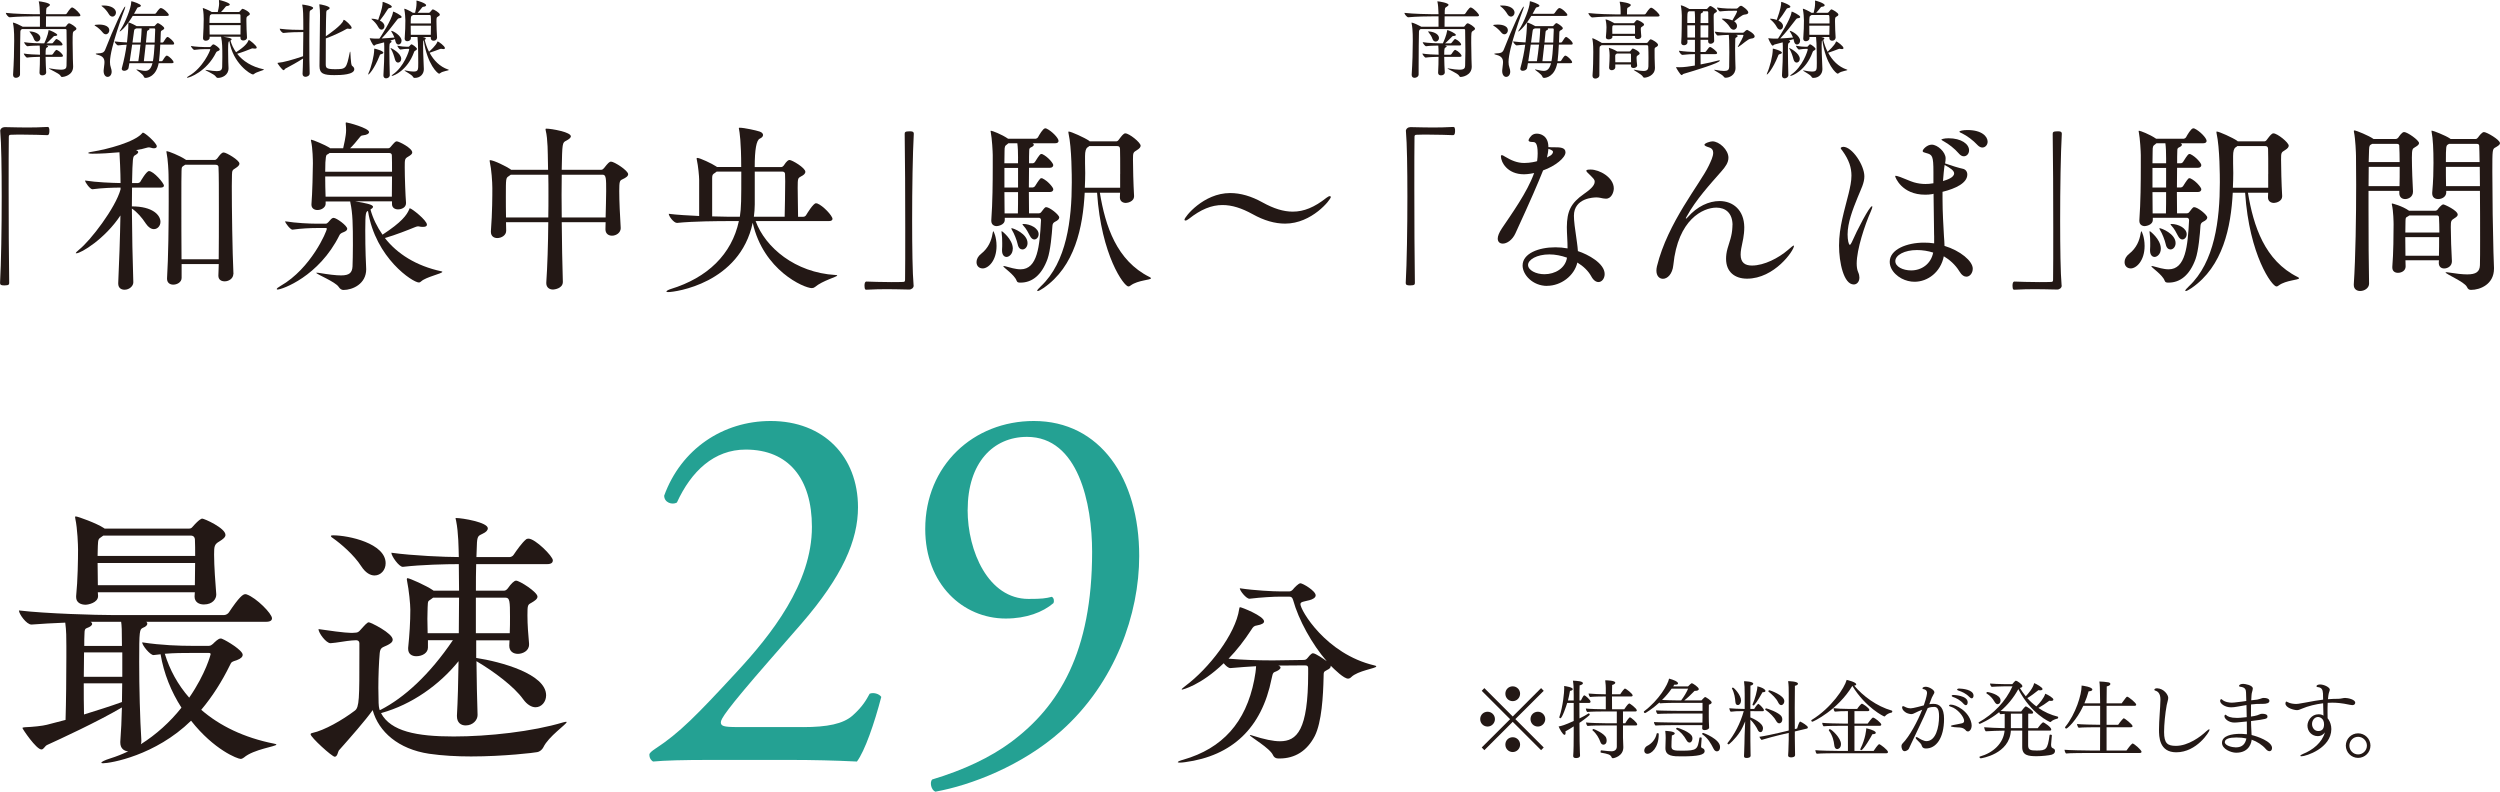 <?xml version="1.0" encoding="UTF-8"?>
<svg id="_レイヤー_2" data-name="レイヤー 2" xmlns="http://www.w3.org/2000/svg" viewBox="0 0 590.39 186.97">
  <defs>
    <style>
      .cls-1 {
        fill: #24a193;
      }

      .cls-1, .cls-2 {
        stroke-width: 0px;
      }

      .cls-2 {
        fill: #231815;
      }
    </style>
  </defs>
  <g id="header_footer" data-name="header/footer">
    <g>
      <g>
        <g>
          <g>
            <path class="cls-1" d="m189.62,171.71c5.75,0,9.5-.75,11.75-2.75,2.38-2.13,3.25-3.75,4-5.13.88-.38,2.25,0,2.75.75-1.63,6.25-3.88,12.76-5.75,15.26-5.13-.25-10.38-.38-16.13-.38h-18.13c-7,0-11.13.12-13.88.38-.25-.12-.88-.62-.88-1.63,0-.38.63-.88,1.38-1.38,5.75-3.75,9.88-8,19.13-18.01,8.25-8.88,17.88-21.01,17.88-34.39,0-11.38-5.5-18.26-15.63-18.26-7.5,0-12.88,5.13-16.26,12.51-1.13.63-3,0-3-1.63,4-11.01,13.88-17.63,25.14-17.63,12.51,0,20.63,8.38,20.63,20.38,0,7.75-3.63,16.26-13.38,27.51l-7.63,8.75c-10.26,11.76-11.38,13.76-11.38,14.51,0,.88.62,1.13,3.88,1.13h15.51Z"/>
            <path class="cls-1" d="m228.51,120.43c0,9.75,4.88,21.01,14.38,21.01,3.13,0,4-.12,5.5-.5.5.25.62,1,.38,1.5-2.5,2.13-6.38,3.63-11.26,3.63-10.13,0-19.01-8.13-19.01-21.14,0-15.01,11.38-25.51,25.64-25.51,15.63,0,24.89,13.51,24.89,31.89,0,13.63-5.63,29.89-18.38,41.27-9.25,8.25-21.39,12.88-29.76,14.38-1-.38-1.38-2.25-.75-2.88,7.5-2.25,13.76-5.25,18.51-8.75,11.51-8.5,19.26-21.39,19.26-45.02,0-11.38-3.25-27.14-15.38-27.14-8,0-14.01,6.13-14.01,17.26Z"/>
          </g>
          <path class="cls-2" d="m301.73,179.1c-.49,0-.89-.3-1.09-.74-.69-1.68-5.48-4.39-5.48-4.74t.05-.05c.1,0,.3.05.59.15,2.76.89,4.89,1.33,6.47,1.33,4,0,6.66-2.57,6.66-15.99v-1.14c0-.49-.05-.79-.74-.79l-6.32.05c.4.15.54.3.54.49,0,.25-.39.59-.94.84-.74.35-.84.1-1.18,1.78-2.32,11.65-9.33,18.21-20.44,19.7-.59.1-.99.1-1.28.1s-.44-.05-.44-.1c0-.15.59-.4,1.33-.59,9.23-2.67,14.76-8.79,16.73-18.81.25-1.28.4-2.32.44-3.26-1.83.1-3.85.25-6.02.44h-.05c-.49,0-1.09-.54-1.58-1.14-5.48,5.28-9.77,6.22-9.77,6.22-.1,0-.15,0-.15-.05,0-.1.25-.35.84-.79,5.58-4.15,11.9-12.29,12.74-18.17.05-.3.05-.44.25-.44.3,0,5.63,2.07,5.63,3.36,0,.4-.54.74-1.68.94-.69.1-.89.3-1.38,1.09-1.58,2.42-3.36,4.74-5.33,6.76,3.5.3,7.16.4,9.67.4h1.28l6.76-.1c.54,0,.69-.2.89-.4.89-1.14,1.18-1.18,1.33-1.18.64,0,2.71,1.48,3.26,1.88-3.5-4.05-6.66-9.77-7.95-14.46-.2-.69-.49-.79-.99-.79h-2.07c-1.43,0-4.44.15-7.21.49h-.05c-.74,0-2.27-1.88-2.27-2.47,3.55.54,7.95.74,9.43.74h2.32c.25,0,.59-.2.79-.44.3-.39,1.33-1.48,1.78-1.48.54,0,3.6,1.78,3.6,2.86,0,.54-.69.94-1.48,1.14-1.33.35-2.12.35-2.12.94,0,1.38,5.97,11.75,17.47,14.46.3.05.44.15.44.25,0,.44-4.39.99-5.92,2.52-.2.2-.44.35-.74.35-.99,0-3.11-2.07-4.1-3.06v.15c0,.3-.25.59-.89.89-.89.44-.74.54-.79,1.73-.1,4.39-.44,10.56-2.07,13.82-1.83,3.55-4.69,5.33-8.34,5.33h-.44Z"/>
        </g>
        <g>
          <path class="cls-2" d="m65.28,175.83c0,.45-5.38,1.09-7.68,3.07-.26.19-.51.32-.77.32-.7,0-6.27-2.11-11.71-9.02-8.45,8.26-19.07,10.05-20.8,10.05-.26,0-.38-.06-.38-.13,0-.19.7-.58,2.11-1.02s2.88-1.02,4.22-1.66c-.96-.06-1.86-.7-1.86-2.05v-.26c.19-2.43.32-5.25.38-8.06-5.76,3.39-14.66,7.49-17.6,8.83-.64.26-.83,1.09-1.41,1.09-1.22,0-4.48-4.86-4.48-5.06,0-.13.19-.13.58-.19,1.79-.06,4.22-.32,5.18-.58l4.42-1.15c.13-4.03.19-10.43.19-14.85v-2.62c0-1.86,0-3.58-.26-5.5-2.88.13-5.7.26-7.94.45h-.06c-1.15,0-2.94-2.5-2.94-3.33,6.46.77,18.43,1.09,22.14,1.09h26.3c.45,0,.96-.32,1.15-.64,2.43-3.65,3.33-4.29,3.84-4.29.13,0,.26,0,.38.06,2.3.83,5.95,4.54,5.95,5.63,0,.45-.32.83-1.41.83h-28.29c.19.13.26.26.26.45,0,.32-.32.7-1.02.96-.83.38-.9.64-.9,8.06,0,6.02.19,13.5.51,18.49,0,.32,0,.7-.13.96,3.65-2.3,6.91-5.25,9.6-8.64-2.43-3.78-4.16-8.06-4.93-12.61-.51.06-1.6.19-1.66.19-.83,0-2.69-2.3-2.69-3.01,4.48.7,8.96.83,11.77.83h3.97c.45,0,.7-.26.96-.45.45-.45,1.28-1.28,1.79-1.28.19,0,.32,0,.51.13.83.32,4.74,2.62,4.74,3.71,0,.45-.38.9-1.41,1.28-1.15.38-1.22.32-1.66,1.28-1.79,3.65-4.03,7.23-6.72,10.43,4.35,3.78,10.11,6.59,17.21,8,.32.06.51.13.51.19Zm-12.03-49.53c0,.58-.58,1.02-1.41,1.54-1.22.7-1.28,1.15-1.28,3.14,0,2.69.32,6.98.51,9.34v.13c0,.9-.77,2.3-2.94,2.3-1.15,0-2.18-.58-2.18-1.86v-.06l.06-.96h-22.91l.06.83v.06c0,1.6-2.37,2.05-2.94,2.05-1.15,0-2.24-.51-2.24-1.79v-.26c.38-3.71.45-8.64.45-11.01,0-.9-.13-4.93-.64-7.23,0-.19-.06-.26-.06-.38s.06-.19.13-.19c.51,0,5.06,1.66,6.66,2.75l.19.13h19.9c.32,0,.58-.06.83-.38,1.73-1.98,2.24-1.98,2.3-1.98.51,0,5.5,2.24,5.5,3.84Zm-24.38,27.77h-9.02c0,1.79-.06,3.78-.06,5.76h9.09v-5.76Zm-9.09,7.3c0,2.5,0,5.06.06,7.36,3.07-.96,6.34-1.98,8.96-2.94,0-1.54.06-2.94.06-4.42h-9.09Zm8.83-14.53h-7.23c.26.13.38.32.38.51,0,.32-.45.7-1.22.96-.45.13-.58.45-.58,1.22-.06.9-.06,1.92-.06,3.01h8.9c0-3.84-.06-4.86-.19-5.7Zm17.41-19.52c0-.38-.32-.83-.9-.83h-20.73l-.45.32c-.7.45-.77.58-.83,2.05,0,.58-.06,1.41-.06,2.43h23.04c0-1.47,0-2.82-.06-3.97Zm-22.97,5.63c0,1.66.06,3.58.06,5.25h22.91c0-1.66.06-3.52.06-5.25h-23.04Zm26.69,21.57c0-.26-.13-.32-.45-.32h-4.29c-1.79,0-3.71,0-6.08.19,1.15,3.78,3.07,7.3,5.76,10.37,3.97-5.76,5.06-10.24,5.06-10.24Z"/>
          <path class="cls-2" d="m133.63,170.46c.13,0,.19,0,.19.06,0,.51-4.29,3.39-5.5,5.95-.26.51-.77,1.02-1.47,1.15-.51.13-7.87,1.02-15.61,1.02-3.39,0-6.85-.19-9.92-.64-7.23-1.09-11.9-5.18-13.31-10.3-1.6,2.3-5.38,6.59-8,9.54-.19.26-.32,1.47-.96,1.47s-5.7-4.61-5.7-5.31c0-.13.13-.26.45-.32,2.75-.58,7.04-3.01,9.98-5.25,1.09-.77,1.09-2.88,1.09-13.57v-2.37c0-.45-.32-.7-.77-.7l-1.02.06c-1.09.06-3.78.58-4.99.64h-.06c-1.02,0-2.82-2.43-2.82-3.33,2.11.32,6.27.9,7.74.9h.19l.9-.06c.38,0,.77-.26,1.02-.58,1.28-1.41,1.66-1.86,2.05-1.86s5.63,2.56,5.63,4.1c0,.64-.7,1.02-1.34,1.34-1.02.51-1.6.45-1.73,1.86-.19,2.05-.32,5.31-.32,8.19,0,1.28.06,2.5.06,3.52,0,.38.06,1.15.26,1.73q.06-.06.13-.06h.06c5.63-2.88,11.58-8.32,17.09-16.45h-5.89v1.73c0,1.28-1.34,2.05-2.75,2.05-1.02,0-1.92-.51-1.92-1.73v-.26c.32-3.14.51-6.08.51-9.02,0-1.28-.32-4.54-.77-6.78,0-.19-.06-.26-.06-.38,0-.19.06-.26.19-.26.45,0,4.48,1.79,5.95,2.82l.19.13h6.01c0-2.37-.06-4.54-.06-6.27-2.94,0-8.83.13-13.18.64h-.06c-.9,0-2.69-2.56-2.69-3.33,5.06.7,12.73,1.02,15.93,1.02-.06-2.11-.06-5.7-.64-8.58-.06-.32-.13-.45-.13-.58,0-.06.06-.06.13-.06,1.47,0,7.49,1.02,7.49,2.43,0,.45-.38.9-1.22,1.28-.83.45-1.22.38-1.34,2.05l-.13,3.46h7.87c.26,0,.7-.19.9-.51.77-1.15,2.05-2.94,2.94-3.65.13-.13.38-.19.58-.19,1.6,0,5.76,4.16,5.76,5.12,0,.45-.26.9-1.34.9h-16.77c-.06,1.86-.06,3.97-.06,6.27h6.66c.38,0,.7-.32.9-.58.7-1.02,1.47-1.79,1.92-1.79.83,0,5.06,2.69,5.06,3.78,0,.58-.7,1.02-1.47,1.47-.83.45-.9.51-.9,2.94,0,2.18.19,4.61.38,6.66v.26c0,1.54-1.6,2.18-2.62,2.18-1.09,0-2.05-.58-2.05-1.92v-.06c0-.38.06-.83.06-1.22h-7.87v4.16c5.82.9,16.51,3.78,16.51,8.83,0,1.54-1.09,2.82-2.5,2.82-.9,0-1.98-.58-2.94-1.92-2.11-2.94-6.78-6.46-11.01-8.96.06,4.67.13,9.15.26,12.61v.13c0,1.15-1.09,2.43-2.82,2.43-1.09,0-2.05-.64-2.05-2.18v-.19c.19-3.33.32-7.94.38-12.8-4.54,5.63-11.07,10.24-18.17,12.22-.06,0-.06.06-.13.06,2.3,4.29,8.38,5.5,17.15,5.5,8.19,0,18.62-1.15,25.85-3.33.32-.06.51-.13.64-.13Zm-42.56-37.44c0,1.6-1.15,2.88-2.62,2.88-.96,0-2.11-.58-3.14-2.18-1.73-2.69-4.8-5.31-6.72-6.66-.32-.19-.45-.38-.45-.45,0-.13.13-.19.51-.19,3.71,0,12.42,1.92,12.42,6.59Zm11.2,8.13l-.51.38c-.7.51-.7.26-.77,1.86,0,.7-.06,1.66-.06,2.75,0,1.02.06,2.18.06,3.39h7.36c0-2.88.06-5.76.06-8.38h-6.14Zm18.17,4.54c0-3.65-.06-4.54-1.02-4.54h-7.04v8.38h8c.06-1.34.06-2.56.06-3.84Z"/>
        </g>
      </g>
      <g>
        <g>
          <path class="cls-2" d="m.04,30.97c0-.56.52-.95,1.08-.95,2.15.04,3.74.09,5.29.09s3.01-.04,4.82-.13c.09,0,.3.04.34.22.09.17.09.43.09.73,0,.21,0,.99-.47.99-1.12-.04-3.61-.13-5.93-.13-.95,0-1.89,0-2.71.04-.39,0-.47.17-.47.56-.04,2.28-.04,6.88-.04,12.17,0,7.48.04,16.38.13,22.19,0,.39-.04.65-1.08.65-.69,0-1.08-.04-1.08-.6.26-4.69.39-12.86.39-20.34,0-6.58-.09-12.64-.34-15.39v-.09Z"/>
          <path class="cls-2" d="m31.48,66.7c0,.86-.95,1.72-2.06,1.72-.82,0-1.5-.43-1.5-1.46v-.13c.21-4.6.43-10.58.52-15.95-3.66,5.55-9.33,8.94-10.41,8.94-.09,0-.13,0-.13-.04,0-.13.26-.39.77-.82,2.71-2.15,8.6-9.85,9.8-14.23v-.43c-1.76,0-4.43.09-6.62.39h-.04c-.52,0-1.72-1.59-1.72-2.06,2.67.43,6.28.56,8.38.6,0-2.28-.21-6.67-.26-7.27-2.19.21-4.51.34-6.36.34-.69,0-1.03-.09-1.03-.17s.3-.21.95-.3c3.7-.6,9.98-2.28,11.78-4.34.13-.13.13-.17.21-.17.47,0,3.27,2.49,3.27,3.23,0,.3-.26.47-.69.47-.17,0-.43-.04-.69-.13-.17-.04-.34-.09-.47-.09-.17,0-.34.04-.52.09-.65.22-1.51.39-2.54.56.34.13.52.3.52.47,0,.21-.26.47-.73.73-.56.3-.6.52-.73,6.58h1.42c.13,0,.43-.13.56-.34.04-.09,1.42-2.49,2.02-2.49,1.08,0,3.53,2.84,3.53,3.44,0,.26-.21.47-.86.47h-6.67c0,1.38-.04,2.84-.04,4.43,4.99,0,6.75,2.11,6.75,3.65,0,.95-.69,1.72-1.55,1.72-.6,0-1.29-.39-1.89-1.29-.86-1.33-2.06-2.75-3.31-3.57.04,5.76.17,12.38.34,17.42v.04Zm23.61-1.94c0,.95-.99,1.68-2.02,1.68-.82,0-1.5-.39-1.5-1.33v-.04c0-.73.09-1.68.09-2.71h-8.77v3.27c0,.99-1.03,1.59-1.98,1.59-.77,0-1.46-.43-1.46-1.38v-.13c.3-4.86.39-12.6.39-18.19,0-2.92,0-5.29-.04-6.32,0-.56-.13-3.57-.47-5.16,0-.09-.04-.17-.04-.21,0-.09.04-.13.13-.13.3,0,3.01,1.03,4.39,1.98l.13.09h6.75c.21,0,.43-.13.6-.34.73-.99,1.07-1.42,1.55-1.42.6,0,3.7,1.81,3.7,2.62,0,.43-.39.73-.9,1.07-.77.47-.82.56-.86,1.55,0,.47-.04,1.46-.04,2.75,0,5.12.13,15.26.39,20.73v.04Zm-3.44-3.53c.04-3.27.04-7.48.04-11.35,0-4.73,0-8.94-.09-10.41,0-.3-.17-.56-.69-.56h-7.18l-.26.17c-.56.39-.56.26-.6,1.33-.04.99-.04,3.61-.04,6.79,0,4.43,0,9.93.04,14.02h8.77Z"/>
          <path class="cls-2" d="m82,54.02c0,.34-.3.56-.69.73-.34.17-.9.26-1.16.82-4.82,9.72-13.54,12.81-14.62,12.81-.13,0-.17-.04-.17-.13,0-.13.3-.39.9-.73,7.22-4.13,10.92-12.9,10.92-13.5,0-.13-.09-.17-.21-.17h-2.24c-1.33,0-3.61.09-5.68.39-.47,0-1.72-1.59-1.72-1.98,2.62.43,5.89.56,7.27.56h2.37c.21,0,.43-.22.56-.34.21-.21.6-.73.86-.9.17-.09.26-.13.39-.13.69,0,3.22,1.85,3.22,2.58Zm22.45,10.19c0,.39-3.87,1.2-4.99,2.24-.17.17-.34.26-.56.26-1.38,0-10.23-5.72-12-16.9-.47.21-.64.34-.64,4.56,0,2.15.04,4.64.09,5.98,0,.09.13,3.14.13,3.23,0,3.48-3.22,4.9-5.38,4.9-.43,0-.82-.26-1.12-.73-.77-1.2-5.29-3.01-5.29-3.31,0-.04.04-.04.13-.04s.26,0,.47.04c2.32.39,4.04.6,5.25.6,1.93,0,2.62-.6,2.71-2.11.04-1.03.09-3.01.09-5.07,0-4.69-.04-7.44-.6-10.02-.04-.13-.04-.21-.04-.26h-5.8v.56c0,.77-.9,1.46-1.93,1.46-.73,0-1.42-.39-1.42-1.25v-.13c.21-2.49.34-8.04.34-9.63,0-.6-.04-3.61-.43-5.25,0-.13-.04-.17-.04-.26,0-.04.04-.09.09-.09.3,0,3.31,1.25,4.3,1.89l.13.13h3.1c.13-.56.69-2.92.69-4.21,0-.56-.04-1.2-.09-1.63v-.09c0-.13.04-.17.13-.17.34,0,5.38,1.33,5.38,2.28,0,.39-.56.69-1.42.77-.52.04-.6.26-.86.56-.69.86-1.42,1.76-2.19,2.49h8.99c.21,0,.39-.09.56-.3.95-1.12,1.16-1.33,1.46-1.33.52,0,3.66,1.59,3.66,2.62,0,.39-.39.65-.95.99-.82.47-.82.65-.82,2.49,0,2.45.17,6.84.3,8.38v.13c0,1.03-1.08,1.46-1.89,1.46-.73,0-1.42-.39-1.42-1.25v-.65h-8.69c2.32.39,4.21.73,4.21,1.29,0,.21-.26.43-.6.65.56,2.06,1.55,4.08,2.84,5.93,4.56-2.97,5.72-4.64,6.28-5.93.09-.22.09-.3.17-.3.43,0,4.04,2.84,4.04,3.87,0,.34-.3.52-.9.52-.21,0-.39,0-.65-.04-.21-.04-.39-.09-.56-.09-.21,0-.43.09-.77.22-1.46.6-4.6,1.85-7.05,2.54,2.88,3.7,7.35,6.58,13.37,7.87.17.04.21.09.21.13Zm-11.91-27.52c0-.39-.26-.56-.65-.56h-14.06c-.13.13-.34.26-.6.39-.17.09-.43.34-.43,4.04h15.78c0-1.59,0-2.97-.04-3.87Zm-15.74,4.99c0,1.59.04,3.27.09,4.77h15.65c0-1.42.04-3.14.04-4.77h-15.78Z"/>
          <path class="cls-2" d="m146.59,53.85c0,1.12-1.08,1.81-2.06,1.81-.82,0-1.55-.47-1.55-1.51,0-.56.04-1.12.04-1.68h-10.36c.04,4.9.13,9.93.26,14.06v.04c0,1.63-2.15,1.81-2.32,1.81-.82,0-1.59-.47-1.59-1.5v-.17c.26-3.74.43-9.03.47-14.23h-9.98c0,.65.04,1.29.04,1.98v.04c0,1.08-1.12,1.72-2.11,1.72-.77,0-1.5-.43-1.5-1.46v-.17c.34-4.43.34-8.51.34-10.19,0-1.38-.21-4.47-.6-6.15-.04-.13-.04-.26-.04-.3,0-.09.04-.13.09-.13.9,0,3.96,1.55,4.77,2.11l.21.17h8.73c0-.77-.04-1.46-.04-2.11-.04-1.55,0-5.16-.52-7.18-.04-.13-.04-.22-.04-.3s.04-.13.17-.13c1.25,0,5.81.82,5.81,1.81,0,.34-.43.69-1.08,1.03-.95.47-.95.52-1.08,6.88h9.33c.3,0,.56-.26.69-.43.86-1.12,1.25-1.5,1.63-1.5.77,0,4.04,2.11,4.04,2.97,0,.47-.52.82-1.33,1.2-.65.3-.77.43-.77,2.79s.17,5.81.34,8.6v.13Zm-17.11-2.49c.04-1.81.04-3.61.04-5.33s0-3.31-.04-4.77h-8.86l-.47.34c-.69.43-.69.52-.69,4.73,0,1.59,0,3.31.04,5.03h9.98Zm13.54,0c.04-2.24.13-4.39.13-6.23,0-2.92,0-3.87-.82-3.87h-9.67c0,1.46-.04,3.05-.04,4.77s.04,3.48.04,5.33h10.36Z"/>
          <path class="cls-2" d="m197.71,65.07c0,.3-3.48,1.2-5.25,2.71-.21.17-.47.26-.73.26-1.85,0-11.48-4.21-13.97-15.44-3.05,14.36-18.36,16.38-19.95,16.38-.3,0-.43-.04-.43-.13,0-.17.47-.43,1.03-.6,8.69-2.67,14.4-8.21,16.08-16.04h-2.41c-2.37,0-8.38.04-12.17.43h-.04c-.77,0-1.94-1.59-1.94-2.15,1.98.26,4.64.39,7.18.52v-8.56c0-.77-.22-3.22-.56-4.77,0-.09-.04-.13-.04-.22,0-.13.09-.17.17-.17.6,0,3.44,1.33,4.47,2.02l.17.13h5.72c0-5.93-.39-8.3-.52-8.94,0-.09-.04-.17-.04-.21,0-.09.04-.13.17-.13,1.12,0,4,.65,4.73.9.56.17.82.52.82.82,0,.34-.3.65-.77.86q-1.2.52-1.2,6.71h6.24c.26,0,.47-.17.6-.34.77-1.2,1.16-1.33,1.38-1.33.6,0,3.74,1.85,3.74,2.79,0,.47-.47.82-.99,1.07-.77.43-.82.43-.82,2.71,0,2.02.09,5.29.09,6.84h1.25c.26,0,.52-.17.65-.39.21-.34,1.68-2.8,2.32-2.8.13,0,.21.04.3.04,1.38.52,3.61,2.92,3.61,3.65,0,.26-.21.52-.86.52h-17.29c2.28,6.23,9.33,12.17,18.83,12.73.3,0,.43.04.43.13Zm-28.46-24.55l-.34.26c-.69.43-.69.52-.73,1.25v9.07c1.76.04,3.27.09,4.13.09h2.41c.34-2.24.34-3.91.34-10.66h-5.8Zm15.48,0h-6.49v7.78c0,.99-.09,1.94-.21,2.88h7.27c.04-1.85.13-5.89.13-8.34,0-.82-.04-1.42-.04-1.76,0-.3-.21-.56-.64-.56Z"/>
          <path class="cls-2" d="m215.77,67.43c0,.56-.52.95-1.07.95-2.11-.04-3.74-.09-5.29-.09s-3.01.04-4.82.13c-.09,0-.3-.04-.34-.21s-.09-.43-.09-.73c0-.22,0-.99.47-.99,1.12.04,3.61.13,5.93.13.95,0,1.89,0,2.71-.04.39,0,.47-.17.47-.56.04-2.28.04-6.88.04-12.17,0-7.48-.04-16.38-.13-22.19,0-.39.04-.65,1.12-.65.64,0,1.03.04,1.03.6-.26,4.69-.39,12.86-.39,20.34,0,6.58.09,12.64.34,15.39v.09Z"/>
          <path class="cls-2" d="m235.34,58.06c0,3.57-1.98,5.33-3.27,5.33-.69,0-1.46-.43-1.46-1.5,0-.65.34-1.38,1.12-1.98,1.68-1.33,2.41-3.1,2.67-4.77.09-.39.13-.56.17-.56.09,0,.77,1.42.77,3.48Zm14.79-6.67c0,.34-.3.65-.99.99-.34.17-.56.43-.6.9-.13,2.02-.47,5.89-1.16,7.87-1.38,3.83-3.65,5.59-6.36,5.59h-.09c-.39,0-.73-.04-.86-.47-.52-1.42-3.14-3.1-3.14-3.4,0-.04.04-.04.09-.04.09,0,.21,0,.34.04,1.16.3,2.45.73,3.66.73,4,0,4.51-5.5,4.82-11.61,0-.39-.26-.56-.52-.56h-8.04v.47c0,1.33-1.81,1.5-1.89,1.5-.69,0-1.29-.39-1.29-1.25v-.17c.3-4.08.34-9.07.34-12.51v-2.84c0-.73-.17-3.91-.47-5.42,0-.09-.04-.17-.04-.21,0-.09.04-.13.09-.13.26,0,2.49.82,4.04,1.89h6.54c.09,0,.39-.13.52-.34.3-.56,1.2-2.11,1.68-2.11.13,0,.21,0,.3.04,1.25.56,2.88,2.24,2.88,2.92,0,.26-.17.56-.77.56h-5.38c.21.09.3.21.3.34,0,.22-.17.39-.52.56-.47.22-.56.3-.56.9-.04.82-.04,1.81-.04,2.92h.95c.09,0,.34-.13.47-.34,1.12-1.81,1.29-1.85,1.5-1.85.09,0,.17.04.22.04,1.29.6,2.58,2.15,2.58,2.58,0,.3-.21.65-.82.65h-4.9c0,1.46-.04,3.05-.04,4.64h.95c.09,0,.39-.13.52-.34.3-.47.77-1.25,1.2-1.72.09-.09.17-.13.3-.13.09,0,.17.04.22.04,1.29.6,2.58,2.15,2.58,2.58,0,.3-.21.65-.82.65h-4.95c0,1.85.04,3.61.04,5.03h2.28c.34,0,.52-.17.64-.34.34-.39.52-.73.82-.99.09-.09.17-.13.3-.13.82,0,3.1,1.81,3.1,2.45Zm-10.96,7.35c0,1.33-.95,1.94-1.46,1.94-.56,0-1.07-.47-1.07-1.5v-.3c.04-.34.04-.9.04-1.46,0-.86-.04-1.81-.13-2.36,0-.13-.04-.26-.04-.3,0-.13.04-.17.09-.17s2.49,1.85,2.58,4v.17Zm1.25-21.37c0-1.33-.04-2.62-.17-3.53h-2.11c-.09.04-.17.13-.26.21-.56.39-.65.52-.65,1.63,0,.82-.04,1.81-.04,2.88h3.22v-1.2Zm0,2.28h-3.22v4.64h3.22v-4.64Zm-3.22,5.72c0,1.68.04,3.4.04,5.03h3.14c.04-1.46.04-3.23.04-5.03h-3.22Zm5.46,12.04c0,.9-.6,1.5-1.2,1.5-.47,0-.95-.34-1.12-1.2-.21-.99-.86-2.62-1.33-3.35-.13-.22-.17-.34-.17-.39s0-.09.04-.09c.39,0,3.78,1.29,3.78,3.53Zm2.62-2.11c0,.69-.47,1.25-1.03,1.25-.34,0-.73-.26-1.03-.86-.3-.6-.9-1.76-1.55-2.41-.13-.17-.21-.26-.21-.3,0-.09.09-.09.21-.09,1.63,0,3.61.99,3.61,2.41Zm26.53,10.41c0,.43-3.05.43-4.77,1.68-.17.17-.39.26-.56.26-1.03,0-6.41-7.31-7.4-22.14h-2.92c-.43,8.08-2.28,17.41-9.76,22.53-.65.43-1.12.69-1.33.69-.09,0-.13-.04-.13-.09,0-.13.26-.47.86-1.03,6.11-5.72,7.31-15.78,7.31-24.55,0-1.2,0-8.13-.77-11.57-.04-.13-.04-.21-.04-.3s.04-.13.09-.13c.52,0,3.78,1.46,4.82,2.19l.13.13h6.23c.21,0,.43-.09.6-.34.26-.34.82-1.12,1.12-1.33.17-.17.3-.22.47-.22.9,0,3.61,2.15,3.61,2.92,0,.34-.3.69-.86,1.03-.9.56-.95.56-.95,2.28s.09,5.63.26,8.56v.09c0,1.16-1.42,1.55-1.93,1.55-.73,0-1.42-.39-1.42-1.29v-.09c0-.34.04-.69.04-1.03h-4.77c1.29,7.87,3.96,16.04,11.74,19.91.26.13.34.21.34.3Zm-7.27-24.64c0-2.58,0-4.94-.04-5.85,0-.47-.17-.73-.69-.73h-6.58c-.09.09-.22.21-.39.3q-.6.39-.6,2.06v1.72c0,.73.04,1.5.04,2.28,0,1.12-.04,2.28-.09,3.48h8.34v-3.27Z"/>
          <path class="cls-2" d="m303.5,52.81c-2.45,0-4.99-.73-7.7-2.24-2.58-1.42-4.86-2.15-7.09-2.15-2.62,0-5.12,1.03-7.96,3.27-.34.26-.6.39-.82.39-.13,0-.21-.09-.21-.21,0-.6,4.47-6.28,10.79-6.28,2.45,0,4.99.73,7.7,2.24,2.58,1.42,4.86,2.15,7.09,2.15,2.62,0,5.12-1.03,7.95-3.27.34-.26.6-.39.82-.39.13,0,.21.09.21.21,0,.6-4.47,6.28-10.79,6.28Z"/>
          <path class="cls-2" d="m332,30.97c0-.56.52-.95,1.08-.95,2.15.04,3.74.09,5.29.09s3.01-.04,4.82-.13c.09,0,.3.04.34.22.09.17.09.43.09.73,0,.21,0,.99-.47.99-1.12-.04-3.61-.13-5.93-.13-.95,0-1.89,0-2.71.04-.39,0-.47.17-.47.56-.04,2.28-.04,6.88-.04,12.17,0,7.48.04,16.38.13,22.19,0,.39-.04.65-1.08.65-.69,0-1.08-.04-1.08-.6.26-4.69.39-12.86.39-20.34,0-6.58-.09-12.64-.34-15.39v-.09Z"/>
          <path class="cls-2" d="m362.32,40.86c-.6.13-1.16.21-1.68.26-.26,0-.47.04-.73.04-3.96,0-5.46-2.88-5.46-4.26,0-.17.09-.26.21-.26.21,0,.52.21.82.39,1.38.82,2.79,1.46,4.47,1.46,1.46,0,2.79-.34,3.05-.43.09-.65.13-1.29.13-1.85,0-2.49-.6-2.67-1.12-2.67-.9,0-1.03-.22-1.03-.39,0-.09.04-.47.77-1.2.39-.3.77-.39,1.2-.39.77,0,2.71.43,2.71,3.18.47.04.99.04,1.42.04,1.33,0,2.62.04,2.62,1.2,0,1.25-2.37,3.23-5.29,4.26-1.2,3.01-2.84,6.84-6.54,14.88-.73,1.59-2.02,2.41-2.97,2.41-.69,0-1.2-.39-1.2-1.2,0-.56.3-1.38.99-2.41,2.32-3.44,5.98-8.56,7.53-12.86l.09-.21Zm3.05,26.66c-3.4,0-5.8-2.62-5.8-4.82,0-2.84,3.78-4.3,7.74-4.3.95,0,1.94.09,2.88.26,0-1.72-.17-3.53-.17-5.03.04-3.74.9-5.63,4.04-7.83,1.16-.82,2.54-1.85,2.54-2.88,0-.47-.17-.65-1.29-1.76-.43-.39-.69-.65-.69-.86,0-.17.3-.26,1.03-.26,2.06,0,5.46,1.85,5.46,4.47,0,.82-.52,2.41-1.85,2.41-.43,0-.86-.09-1.38-.21-.26-.04-.52-.09-.86-.09-.56,0-5.33.09-5.33,4.34,0,1.16.21,2.88.73,6.36.09.65.17,1.33.21,1.98,2.37.77,6.32,2.88,6.32,5.42,0,1.03-.65,1.89-1.46,1.89-.56,0-1.2-.39-1.72-1.38-.69-1.25-1.85-2.37-3.27-3.23-.73,3.18-3.91,5.5-7.14,5.5Zm.52-7.44c-2.97,0-5.03,1.25-5.03,2.49s1.85,2.19,3.87,2.19c2.54,0,4.94-1.42,5.33-3.91-1.33-.47-2.75-.77-4.17-.77Zm.34-23.39c.26-.21.52-.52.52-.82,0-.13-.04-.39-1.08-.73-.04.65-.17,1.29-.34,2.06l.9-.52Z"/>
          <path class="cls-2" d="m409.15,53.2c0-2.92-1.68-4.17-3.83-4.17-3.1,0-9.07,2.75-10.15,13.54-.21,2.19-1.42,3.27-2.45,3.27-.86,0-1.55-.69-1.55-1.93,0-.3.04-.65.13-1.03,2.54-10.36,10.19-19.44,12.25-23.78.47-.99,1.03-2.15,1.03-3.01,0-.6-.26-1.07-.99-1.29-.73-.21-1.08-.43-1.08-.6,0-.39,1.38-.82,1.89-.82,1.59,0,3.78,1.98,3.78,3.87,0,1.16-.73,2.15-1.63,3.18-2.71,3.1-6.02,6.66-8.26,10.75-.13.21-.17.34-.17.43t.04.04s.21-.13.39-.34c2.24-2.58,5.03-3.83,7.52-3.83,3.18,0,5.8,2.11,5.85,6.15,0,2.02-.39,3.35-.73,5.12-.09.52-.13.95-.13,1.38,0,1.89,1.03,2.58,2.67,2.58,2.92,0,6.32-1.81,8.47-3.65.73-.65,1.25-1.08,1.42-1.08t.04.09c0,1.08-4.6,7.74-11.09,7.74-2.84,0-4.95-1.55-4.95-4.69,0-.73.09-1.51.34-2.41.43-1.55,1.08-2.97,1.16-5.16v-.34Z"/>
          <path class="cls-2" d="m435.29,34.67c2.11,0,4.99,4.34,4.99,6.97,0,1.55-.73,2.88-1.59,4.99-1.16,2.84-2.37,5.98-2.37,8.73,0,1.33.26,2.45.52,2.45.13,0,.26-.17.47-.6,1.25-2.88,4.17-8.51,4.77-8.51.04,0,.09.04.09.13,0,.17-.13.56-.39,1.16-1.38,3.1-3.31,8.9-3.31,12.25,0,.73.09,1.46.34,2.02.21.47.3.9.3,1.29,0,.99-.6,1.63-1.33,1.63-2.37,0-3.48-5.2-3.48-9.2,0-4.39,1.29-8.3,2.28-12.34.34-1.46.65-2.79.65-4.17,0-1.81-.52-3.65-2.15-5.89-.21-.26-.39-.47-.39-.64,0,0,.17-.26.6-.26Zm21.46,20.94l-.13-9.85-.34.09c-.56.09-1.07.13-1.63.13-5.59,0-7.09-4.17-7.09-4.34,0-.09.04-.13.13-.13.17,0,.56.13,1.08.3.95.34,2.32.99,3.22,1.25.9.26,1.81.39,2.71.39.47,0,1.25-.04,1.89-.17v-2.62c0-3.91-.26-4.13-1.72-4.52-.47-.13-.82-.21-.82-.47,0-.39,1.03-1.51,2.15-1.51,1.33,0,3.27,1.72,3.27,3.23,0,.39-.04.77-.13,1.2,1.16.43,3.57,1.16,4.13,1.25.69.13,1.12.65,1.12,1.38,0,1.98-2.71,3.31-5.85,4.08v1.59c0,3.35.21,6.45.34,8.94.04.69.13,1.46.13,2.24,3.7,1.12,6.67,3.57,6.67,5.38,0,1.03-.69,1.89-1.5,1.89-.52,0-1.12-.34-1.68-1.29-.9-1.5-2.32-2.75-3.66-3.53-.73,3.74-3.78,6.02-6.92,6.02-1.03,0-2.06-.26-3.05-.77-.56-.3-1.03-.65-1.42-1.03-.86-.82-1.38-1.85-1.38-2.92,0-2.92,4.04-4.52,8.08-4.52.77,0,1.59.04,2.41.17v-1.85Zm-4.04,3.44c-2.97,0-5.12,1.2-5.12,2.62,0,1.29,1.76,2.19,3.74,2.19,2.49,0,4.69-1.55,5.2-4.21-1.2-.39-2.54-.6-3.83-.6Zm9.93-22.75c-1.08-1.25-2.45-2.28-3.53-2.88-.34-.21-.64-.34-.64-.47,0-.04.56-.3,1.68-.3,3.05,0,4.86,1.38,4.86,2.84,0,.82-.56,1.42-1.25,1.42-.34,0-.73-.17-1.12-.6Zm-3.78,6.45c.9-.26,2.62-.82,2.62-1.81,0-.6-.77-1.2-2.24-1.98,0,.09-.13.47-.39,3.78Zm8.17-8.47c-1.12-1.2-2.49-2.19-3.61-2.75-.39-.17-.69-.3-.69-.43,0-.21.9-.39,1.89-.39,3.44,0,4.77,1.55,4.77,2.75,0,.77-.56,1.38-1.25,1.38-.34,0-.73-.17-1.12-.56Z"/>
          <path class="cls-2" d="m486.89,67.43c0,.56-.52.95-1.08.95-2.11-.04-3.74-.09-5.29-.09s-3.01.04-4.82.13c-.09,0-.3-.04-.34-.21s-.09-.43-.09-.73c0-.22,0-.99.47-.99,1.12.04,3.61.13,5.93.13.95,0,1.89,0,2.71-.04.39,0,.47-.17.47-.56.04-2.28.04-6.88.04-12.17,0-7.48-.04-16.38-.13-22.19,0-.39.04-.65,1.12-.65.65,0,1.03.04,1.03.6-.26,4.69-.39,12.86-.39,20.34,0,6.58.09,12.64.34,15.39v.09Z"/>
          <path class="cls-2" d="m506.46,58.06c0,3.57-1.98,5.33-3.27,5.33-.69,0-1.46-.43-1.46-1.5,0-.65.34-1.38,1.12-1.98,1.68-1.33,2.41-3.1,2.67-4.77.09-.39.13-.56.17-.56.09,0,.77,1.42.77,3.48Zm14.79-6.67c0,.34-.3.65-.99.99-.34.17-.56.43-.6.9-.13,2.02-.47,5.89-1.16,7.87-1.38,3.83-3.65,5.59-6.36,5.59h-.09c-.39,0-.73-.04-.86-.47-.52-1.42-3.14-3.1-3.14-3.4,0-.04.04-.04.09-.04.09,0,.21,0,.34.04,1.16.3,2.45.73,3.66.73,4,0,4.51-5.5,4.82-11.61,0-.39-.26-.56-.52-.56h-8.04v.47c0,1.33-1.81,1.5-1.89,1.5-.69,0-1.29-.39-1.29-1.25v-.17c.3-4.08.34-9.07.34-12.51v-2.84c0-.73-.17-3.91-.47-5.42,0-.09-.04-.17-.04-.21,0-.09.04-.13.09-.13.26,0,2.49.82,4.04,1.89h6.54c.09,0,.39-.13.52-.34.3-.56,1.2-2.11,1.68-2.11.13,0,.21,0,.3.04,1.25.56,2.88,2.24,2.88,2.92,0,.26-.17.56-.77.56h-5.37c.21.09.3.21.3.34,0,.22-.17.39-.52.56-.47.22-.56.3-.56.9-.04.82-.04,1.81-.04,2.92h.95c.09,0,.34-.13.47-.34,1.12-1.81,1.29-1.85,1.5-1.85.09,0,.17.04.21.04,1.29.6,2.58,2.15,2.58,2.58,0,.3-.21.65-.82.65h-4.9c0,1.46-.04,3.05-.04,4.64h.95c.09,0,.39-.13.52-.34.3-.47.77-1.25,1.2-1.72.09-.09.17-.13.3-.13.09,0,.17.04.21.04,1.29.6,2.58,2.15,2.58,2.58,0,.3-.21.65-.82.65h-4.95c0,1.85.04,3.61.04,5.03h2.28c.34,0,.52-.17.64-.34.34-.39.52-.73.82-.99.09-.09.17-.13.3-.13.82,0,3.1,1.81,3.1,2.45Zm-10.96,7.35c0,1.33-.95,1.94-1.46,1.94-.56,0-1.08-.47-1.08-1.5v-.3c.04-.34.04-.9.04-1.46,0-.86-.04-1.81-.13-2.36,0-.13-.04-.26-.04-.3,0-.13.04-.17.09-.17s2.49,1.85,2.58,4v.17Zm1.25-21.37c0-1.33-.04-2.62-.17-3.53h-2.11c-.09.04-.17.13-.26.21-.56.39-.64.52-.64,1.63,0,.82-.04,1.81-.04,2.88h3.22v-1.2Zm0,2.28h-3.22v4.64h3.22v-4.64Zm-3.22,5.72c0,1.68.04,3.4.04,5.03h3.14c.04-1.46.04-3.23.04-5.03h-3.22Zm5.46,12.04c0,.9-.6,1.5-1.2,1.5-.47,0-.95-.34-1.12-1.2-.21-.99-.86-2.62-1.33-3.35-.13-.22-.17-.34-.17-.39s0-.09.04-.09c.39,0,3.78,1.29,3.78,3.53Zm2.62-2.11c0,.69-.47,1.25-1.03,1.25-.34,0-.73-.26-1.03-.86s-.9-1.76-1.55-2.41c-.13-.17-.21-.26-.21-.3,0-.09.09-.09.21-.09,1.63,0,3.61.99,3.61,2.41Zm26.53,10.41c0,.43-3.05.43-4.77,1.68-.17.17-.39.26-.56.26-1.03,0-6.41-7.31-7.4-22.14h-2.92c-.43,8.08-2.28,17.41-9.76,22.53-.64.43-1.12.69-1.33.69-.09,0-.13-.04-.13-.09,0-.13.26-.47.86-1.03,6.11-5.72,7.31-15.78,7.31-24.55,0-1.2,0-8.13-.77-11.57-.04-.13-.04-.21-.04-.3s.04-.13.09-.13c.52,0,3.78,1.46,4.82,2.19l.13.13h6.24c.21,0,.43-.09.6-.34.26-.34.82-1.12,1.12-1.33.17-.17.3-.22.47-.22.9,0,3.61,2.15,3.61,2.92,0,.34-.3.69-.86,1.03-.9.56-.95.56-.95,2.28s.09,5.63.26,8.56v.09c0,1.16-1.42,1.55-1.93,1.55-.73,0-1.42-.39-1.42-1.29v-.09c0-.34.04-.69.04-1.03h-4.77c1.29,7.87,3.96,16.04,11.74,19.91.26.13.34.21.34.3Zm-7.27-24.64c0-2.58,0-4.94-.04-5.85,0-.47-.17-.73-.69-.73h-6.58c-.09.09-.21.21-.39.3q-.6.39-.6,2.06v1.72c0,.73.04,1.5.04,2.28,0,1.12-.04,2.28-.09,3.48h8.34v-3.27Z"/>
          <path class="cls-2" d="m571.26,33.81c0,.39-.43.65-.99.99-.52.3-.69.39-.69,2.45,0,2.28.17,6.58.26,7.87v.13c0,1.29-1.12,1.76-1.85,1.76s-1.38-.43-1.38-1.42v-.52h-7.27v4.39c0,6.62.04,13.76.13,17.54,0,.95-.99,1.72-2.11,1.72-.77,0-1.5-.43-1.5-1.42v-.17c.43-6.45.56-16.04.56-23.52,0-2.58-.04-4.94-.04-6.79,0-.56-.13-4-.47-5.59-.04-.13-.04-.21-.04-.3s.04-.13.13-.13c.47,0,3.48,1.29,4.39,1.93l.13.09h5.25c.26,0,.52-.21.64-.39.04-.04.77-1.25,1.33-1.25.77,0,3.53,1.94,3.53,2.62Zm-11.87,5.59c0,1.38-.04,2.88-.04,4.56h7.31c.04-1.25.04-2.92.04-4.56h-7.31Zm7.22-4.9c0-.3-.13-.52-.52-.52h-5.89c-.6.3-.69.39-.73,1.33-.04.73-.04,1.76-.09,2.97h7.31c0-1.46-.04-2.88-.09-3.78Zm13.8,16.17c0,.34-.34.6-.82.9-.73.47-.82.56-.82,2.06,0,1.98.13,5.98.26,8v.09c0,1.08-.95,1.68-1.81,1.68-.69,0-1.29-.39-1.29-1.33v-.04l.04-.56h-7.91c0,.52.04,1.03.04,1.42v.04c0,.95-.9,1.5-1.81,1.5-.73,0-1.33-.39-1.33-1.25v-.22c.26-2.97.3-7.91.3-9.93,0-.52-.04-3.14-.39-4.64,0-.09-.04-.17-.04-.21,0-.09.04-.13.09-.13s2.37.56,4,1.72h6.19c.17,0,.39-.09.56-.3.04-.09.9-1.2,1.33-1.2.26,0,3.4,1.42,3.4,2.41Zm-4.43.73c0-.26-.09-.52-.43-.52h-6.58l-.3.21c-.6.3-.56.3-.6,1.16,0,.6-.04,1.55-.04,2.67h8.04c0-1.33-.04-2.58-.09-3.53Zm-7.96,4.6c0,1.42.04,3.01.04,4.39h7.91c.04-1.42.04-2.92.04-4.39h-8Zm22.36-22.19c0,.39-.47.65-1.03.99-.77.39-.77.52-.77,5.76,0,5.68.13,14.71.26,18.92.04.9.13,3.1.13,3.78v.17c0,3.74-3.31,5.03-5.42,5.03-.47,0-.73-.17-.99-.73-.6-1.2-5.03-3.01-5.03-3.4,0-.04.04-.04.17-.04.09,0,.26,0,.43.04,1.89.3,3.4.47,4.51.47,2.06,0,2.97-.6,3.01-2.19.04-1.33.04-3.48.04-6.02,0-3.48,0-7.7-.04-11.52h-7.96v.39c0,.99-.99,1.55-1.89,1.55-.77,0-1.42-.39-1.42-1.33v-.17c.26-2.84.3-5.25.3-7.05,0-3.18-.13-5.76-.43-7.22-.04-.13-.04-.21-.04-.3s.04-.09.09-.09c.3,0,3.18,1.12,4.26,1.85l.17.13h5.89c.26,0,.47-.21.6-.39.21-.3.9-1.25,1.38-1.25.64,0,3.78,1.81,3.78,2.62Zm-4.9.69c0-.3-.13-.52-.52-.52h-6.62l-.21.13c-.47.26-.52.39-.52,4.17h7.96c-.04-1.76-.04-3.14-.09-3.78Zm.13,4.9h-8c0,1.42,0,3.05.04,4.56h8c0-1.63-.04-3.18-.04-4.56Z"/>
        </g>
        <g>
          <path class="cls-2" d="m17.27,15.74c0,2.12-2.32,2.44-2.58,2.44-.22,0-.32-.1-.44-.34-.28-.52-2.7-1.52-2.7-1.68,0-.02.02-.02.06-.02s.1,0,.18.02c1.16.2,1.98.3,2.56.3,1.2,0,1.34-.4,1.36-.96.04-1.18.06-2.34.06-3.5,0-1.7-.04-3.34-.06-4.86,0-.16-.06-.28-.28-.28H5.21q-.38.18-.4.6c-.04,1.34-.08,4.8-.08,8.06v2.06c0,.48-.5.8-.96.8-.36,0-.68-.2-.68-.68v-.08c.18-2.78.26-5.64.26-7.98,0-.56-.02-1.08-.02-1.56,0-.56-.1-1.92-.26-2.58,0-.04-.02-.08-.02-.1,0-.04.02-.06.06-.06.3,0,1.72.66,2.12.9l.12.08h4.08v-2.46h-1.3c-1.12,0-4.04.04-5.82.22h-.02c-.36,0-.92-.78-.92-1.04,2.06.24,5.68.32,6.84.32h1.22c0-.18-.02-.34-.02-.46-.02-.7-.08-1.8-.22-2.38-.02-.08-.04-.12-.04-.16s.02-.04.08-.04c.3,0,2.56.36,2.56.82,0,.14-.16.3-.46.48-.4.22-.44.28-.44,1.74h4.54c.14,0,.28-.08.34-.18.02-.04.88-1.42,1.24-1.42.04,0,.08,0,.12.02.66.24,1.86,1.5,1.86,1.84,0,.12-.1.24-.44.24h-7.68c-.02.88-.02,1.9-.02,2.46h4.5c.12,0,.22-.1.28-.18.1-.16.46-.64.66-.64.36,0,1.76.9,1.76,1.28,0,.22-.26.38-.52.54-.38.22-.38.4-.38,2.8,0,1.16.04,2.28.06,3.8,0,.56.06,1.22.06,1.78v.04Zm-6.36,1.38c0,.32-.3.68-.9.68-.36,0-.68-.18-.68-.6v-.06c.08-1.28.1-2.66.1-3.72-.9.02-2.3.06-3.02.18h-.02c-.22,0-.78-.72-.78-.96.94.18,2.8.26,3.84.28,0-.24-.02-.46-.02-.64,0-.44,0-.88-.06-1.52-.88.02-2.18.04-2.86.16h-.02c-.24,0-.8-.72-.8-.96,1.18.22,3.82.28,4.46.28h.3c.26-.52.88-2.02,1-2.92v-.16s0-.04.04-.04c.38,0,2.04.8,2.04,1.12,0,.14-.18.24-.6.26-.24,0-.28.14-.48.32-.28.24-.98,1.02-1.48,1.42h1.34s.16-.06.22-.16c.22-.3.42-.54.66-.8.04-.04.1-.06.16-.06.04,0,.08,0,.1.02.8.36,1.32,1.04,1.32,1.24,0,.14-.08.26-.36.26h-3.46c.36.12.4.14.4.24,0,.06-.08.14-.24.22-.26.12-.34.16-.34,1.72h1.48s.18-.06.24-.16c.1-.16.62-.98.86-.98.04,0,.08,0,.1.02.72.32,1.42,1.08,1.42,1.38,0,.12-.1.24-.38.24h-3.72c.02,1.26.08,2.82.14,3.66v.04Zm-2.94-8c-.14-.46-.56-1.1-.88-1.48-.1-.1-.14-.16-.14-.2,0,0,.02-.02.06-.02.92,0,2.52.48,2.52,1.56,0,.5-.38.84-.78.84-.3,0-.62-.2-.78-.7Z"/>
          <path class="cls-2" d="m25.81,7.18c0,.48-.36.92-.82.92-.24,0-.52-.14-.78-.48-.34-.44-1.08-1.14-1.64-1.46-.16-.1-.24-.16-.24-.2,0-.08.44-.16,1.06-.16.36,0,2.42.02,2.42,1.38Zm.16,7.46c0,.48.06.92.22,1.36.12.34.18.64.18.92,0,.78-.46,1.24-.96,1.24-.46,0-.94-.44-.94-1.42,0-.08.02-.16.02-.26.04-.62.18-1.24.18-1.78,0-.78-.28-1.42-1.54-1.74-.36-.08-.52-.16-.52-.24,0-.06.18-.1.56-.12.78-.02,1.38-.1,1.68-.88,1.92-4.96,4.34-10.16,4.7-10.16.04,0,.04.02.04.06,0,.08-.04.24-.12.46-.12.32-3.5,9.2-3.5,12.56Zm1.42-11.66c0,.52-.38.94-.84.94-.3,0-.62-.18-.88-.64-.28-.5-.9-1.28-1.48-1.7-.14-.1-.24-.18-.24-.22,0-.06.5-.06.52-.06,1.86,0,2.92.8,2.92,1.68Zm13.74,7.32c0,.12-.08.24-.38.24h-2.9c-.08,1.44-.16,2.92-.3,3.92h.58c.08,0,.22-.06.28-.16.68-1.12.86-1.16.96-1.16.06,0,.1.02.14.02.62.26,1.48,1.2,1.48,1.54,0,.12-.1.22-.4.22h-3.12c-.6,3.12-2.58,3.48-3.12,3.48-.16,0-.3-.08-.36-.24-.2-.7-1.78-1.58-1.78-1.74,0-.02.02-.02.06-.02.02,0,.08,0,.14.02.7.14,1.32.32,1.86.32.78,0,1.36-.38,1.74-1.82h-5.46c-.06.4-.14.78-.2,1.14-.08.4-.58.66-1,.66-.32,0-.6-.14-.6-.48,0-.06.02-.12.04-.2.52-1.9.88-3.76,1.12-5.48-.64.02-1.34.08-2,.16h-.02c-.28,0-.84-.7-.84-.94.9.12,2,.2,2.94.24.14-1.14.32-3.16.32-4.14v-.4c0-.1.02-.14.1-.14.38,0,1.84.8,1.88.84h4c.22,0,.26-.08.34-.16.04-.04.46-.56.62-.56.32,0,1.54.86,1.54,1.2,0,.16-.14.32-.46.48-.3.14-.34.22-.36.6-.02.64-.04,1.44-.08,2.3h.48c.06,0,.18-.04.24-.14.42-.7.76-1.18.94-1.18.3,0,1.58,1.08,1.58,1.58Zm-1.26-6.78c0,.12-.1.24-.44.24h-8.08c-1.78,2.94-3,3.7-3.08,3.7t-.02-.02c0-.06.06-.2.24-.46,1.02-1.46,2.5-5.16,2.5-6.48,0-.18,0-.2.06-.2.2,0,2.22.64,2.22,1.04,0,.16-.18.3-.58.38-.26.06-.28.14-.4.38l-.64,1.16h4.92c.08,0,.22-.06.28-.16.7-1.04.98-1.2,1.12-1.2.58,0,1.9,1.28,1.9,1.62Zm-8.66,7.02c-.18,1.24-.38,2.64-.58,3.92h2.04c.18-1.12.36-2.58.5-3.92h-1.96Zm1.02-3.84l-.14.06c-.36.14-.38.18-.46.76-.08.5-.18,1.42-.34,2.52h1.94c.1-1.02.22-2.72.22-3.16v-.18h-1.22Zm2.18,3.84c-.12,1.24-.28,2.6-.44,3.92h2.14c.18-.9.32-2.44.4-3.92h-2.1Zm1.92-3.84h-1.14c.06.04.12.1.12.16,0,.08-.08.16-.26.26-.32.16-.3.16-.36.66l-.22,2.26h2.06c.06-1.24.1-2.38.12-3.04,0-.26-.12-.3-.32-.3Z"/>
          <path class="cls-2" d="m51.89,11.68c0,.16-.14.26-.32.34-.16.08-.42.12-.54.38-2.24,4.52-6.3,5.96-6.8,5.96-.06,0-.08-.02-.08-.06,0-.06.14-.18.42-.34,3.36-1.92,5.08-6,5.08-6.28,0-.06-.04-.08-.1-.08h-1.04c-.62,0-1.68.04-2.64.18-.22,0-.8-.74-.8-.92,1.22.2,2.74.26,3.38.26h1.1c.1,0,.2-.1.26-.16.1-.1.28-.34.4-.42.08-.04.12-.06.18-.06.32,0,1.5.86,1.5,1.2Zm10.44,4.74c0,.18-1.8.56-2.32,1.04-.08.08-.16.12-.26.12-.64,0-4.76-2.66-5.58-7.86-.22.1-.3.16-.3,2.12,0,1,.02,2.16.04,2.78,0,.04.06,1.46.06,1.5,0,1.62-1.5,2.28-2.5,2.28-.2,0-.38-.12-.52-.34-.36-.56-2.46-1.4-2.46-1.54,0-.02.02-.02.06-.02s.12,0,.22.02c1.08.18,1.88.28,2.44.28.9,0,1.22-.28,1.26-.98.02-.48.04-1.4.04-2.36,0-2.18-.02-3.46-.28-4.66-.02-.06-.02-.1-.02-.12h-2.7v.26c0,.36-.42.68-.9.68-.34,0-.66-.18-.66-.58v-.06c.1-1.16.16-3.74.16-4.48,0-.28-.02-1.68-.2-2.44,0-.06-.02-.08-.02-.12,0-.02.02-.04.04-.04.14,0,1.54.58,2,.88l.06.06h1.44c.06-.26.32-1.36.32-1.96,0-.26-.02-.56-.04-.76v-.04c0-.06.02-.08.06-.08.16,0,2.5.62,2.5,1.06,0,.18-.26.32-.66.36-.24.02-.28.12-.4.26-.32.4-.66.82-1.02,1.16h4.18c.1,0,.18-.04.26-.14.44-.52.54-.62.68-.62.24,0,1.7.74,1.7,1.22,0,.18-.18.3-.44.46-.38.22-.38.3-.38,1.16,0,1.14.08,3.18.14,3.9v.06c0,.48-.5.68-.88.68-.34,0-.66-.18-.66-.58v-.3h-4.04c1.08.18,1.96.34,1.96.6,0,.1-.12.2-.28.3.26.96.72,1.9,1.32,2.76,2.12-1.38,2.66-2.16,2.92-2.76.04-.1.04-.14.08-.14.2,0,1.88,1.32,1.88,1.8,0,.16-.14.24-.42.24-.1,0-.18,0-.3-.02-.1-.02-.18-.04-.26-.04-.1,0-.2.04-.36.1-.68.28-2.14.86-3.28,1.18,1.34,1.72,3.42,3.06,6.22,3.66.08.02.1.04.1.06Zm-5.54-12.8c0-.18-.12-.26-.3-.26h-6.54c-.06.06-.16.12-.28.18-.08.04-.2.16-.2,1.88h7.34c0-.74,0-1.38-.02-1.8Zm-7.32,2.32c0,.74.02,1.52.04,2.22h7.28c0-.66.02-1.46.02-2.22h-7.34Z"/>
          <path class="cls-2" d="m73.11,3.1c-.04.9-.06,3.56-.06,6.38,0,3.14.02,6.5.08,7.84v.02c0,.6-.68.8-.98.8-.36,0-.7-.2-.7-.68v-.06c.04-.94.1-2.2.12-3.58-1.34.86-2.9,1.72-4.16,2.38-.2.1-.24.38-.42.38-.36,0-1.46-1.6-1.46-1.68,0-.06.06-.06.2-.08,1.14-.08,3.3-.68,5.84-1.54.04-1.88.06-3.92.06-5.7h-.36c-1.08,0-2.64.02-4.3.2h-.02c-.36,0-.9-.7-.9-1,1.96.26,4.18.28,5.3.28h.28c0-3.72-.04-4.92-.24-5.8-.02-.06-.02-.1-.02-.12,0-.04.02-.06.06-.06.1,0,2.52.32,2.52.8,0,.14-.16.28-.38.42-.36.22-.44.16-.46.8Zm10.56,13.24c0,1.3-3.08,1.4-4.7,1.4-2.46,0-3.52-.3-3.52-2.12v-.14c.04-2.32.1-9.8.12-11.56v-.4c0-.7-.04-1.58-.14-2.28,0-.06-.02-.12-.02-.14,0-.06.02-.08.08-.08.2,0,2.36.42,2.36.88,0,.16-.16.32-.46.46-.2.1-.3.08-.34.58-.04.46-.08,2.98-.1,5.62.68-.46,3.82-2.64,4.14-3.72.02-.1.04-.16.1-.16.32,0,1.86,1.4,1.86,1.88,0,.16-.12.26-.4.26-.1,0-.22,0-.36-.04-.06-.02-.12-.02-.18-.02-.08,0-.16.02-.28.08-1.1.66-3.34,1.68-4.88,2.24-.02,2.7-.02,5.38-.02,6.06.02.84.04,1.2,2.18,1.2,2.62,0,2.7-.1,3.48-3.9.04-.18.06-.26.1-.26.14,0,.06,3.08.48,3.38.34.24.5.5.5.78Z"/>
          <path class="cls-2" d="m90.53,12.44c0,.12-.14.26-.48.34-.3.06-.34.18-.44.46-1.24,3.1-2.48,4.36-2.62,4.36-.04,0-.04-.02-.04-.06,0-.06.02-.14.08-.28.62-1.3,1.34-4.1,1.34-5.58,0-.2.04-.2.04-.2.14,0,2.12.52,2.12.96Zm4.3-2.82c0,.54-.36.9-.74.9-.3,0-.6-.24-.72-.84-.02-.14-.06-.3-.1-.44l-1.1.34c.18.06.3.16.3.26,0,.08-.08.16-.24.26-.26.16-.28.2-.28,2,0,1.7.06,4.08.1,5.6v.04c0,.46-.44.76-.88.76-.32,0-.62-.2-.62-.66v-.08c.14-2.14.2-4.32.2-5.96,0-.56,0-1.26-.04-1.8l-1.88.5c-.22.06-.32.28-.48.28-.34,0-1.04-1.68-1.04-1.72,0-.02,0-.04.04-.04s.08.02.14.02c.46.06,1.02.08,1.4.08h.32c.12,0,.26-.02.4-.02.3-.44,2.92-4.42,3.18-6.16.02-.16.04-.2.08-.2.18,0,1.98.88,1.98,1.26,0,.14-.16.28-.56.3-.2.02-.32.1-.46.3-1.02,1.36-2.54,3.3-3.7,4.48,1.02-.06,2.18-.12,3.02-.22-.2-.52-.46-.98-.66-1.3-.08-.12-.12-.2-.12-.24,0-.02.02-.04.04-.04.42,0,2.42,1.14,2.42,2.34Zm-2.3-8.04c0,.14-.16.28-.54.32-.24.04-.32.1-.44.32-.44.76-1.24,1.88-1.84,2.64.62.3,1.08.74,1.08,1.32,0,.46-.32.82-.68.82-.26,0-.56-.18-.78-.6-.4-.76-.96-1.34-1.42-1.72-.14-.12-.2-.18-.2-.22s.04-.04.14-.04c.62,0,1.28.22,1.46.28.96-2.64,1.04-3.56,1.04-4.04,0-.16,0-.22.06-.22.1,0,2.12.7,2.12,1.14Zm2.22,12.32c0,.52-.36.88-.74.88-.3,0-.6-.22-.74-.76-.22-.84-.54-1.8-.92-2.4-.1-.14-.14-.24-.14-.26s.02-.02.02-.02c.22,0,2.52,1.24,2.52,2.56Zm3.72-2.34c0,.16-.2.28-.32.36-.14.08-.28.1-.4.46-1.56,4.26-4.76,5.54-5.18,5.54-.06,0-.08-.02-.08-.04,0-.06.08-.16.26-.28,2.66-1.8,3.88-5.6,3.88-5.94,0-.08-.04-.12-.12-.12h-.38c-.26,0-.86.04-1.58.16-.2,0-.72-.72-.72-.9.92.18,1.72.24,2.2.24h.46c.08,0,.16-.08.22-.16.04-.04.34-.42.46-.42.22,0,1.3.78,1.3,1.1Zm7.52,4.96c0,.16-1.44.26-2.04.76-.1.08-.18.12-.26.12-.3,0-2.78-2.1-3.62-7.88-.1.08-.16.16-.16,1.24,0,.52.02,2.32.18,5.52v.08c0,1.08-.8,2.04-2.14,2.04-.2,0-.32-.06-.44-.28-.3-.54-1.98-1.32-1.98-1.46,0-.02.02-.04.08-.04.04,0,.12.02.22.04.74.16,1.34.24,1.78.24,1.16,0,1.16-.36,1.16-2.02,0-.08,0-4.88-.18-6.14h-1.56v.32c0,.36-.38.68-.84.68-.32,0-.62-.18-.62-.58v-.06c.12-1.42.16-3.42.16-4.28,0-.44-.08-1.82-.24-2.58-.02-.06-.02-.1-.02-.12,0-.04.02-.06.04-.06.2,0,1.44.58,1.92.92l.06.04h.54c.18-.74.34-1.5.34-2.34,0-.16-.02-.3-.02-.42,0-.1.02-.12.06-.12.1,0,2.22.6,2.22,1.1,0,.16-.22.34-.64.36-.22.02-.28.12-.38.26-.32.42-.66.82-.98,1.16h2.66c.12,0,.22-.08.28-.16.44-.58.56-.64.68-.64.18,0,1.62.8,1.62,1.24,0,.2-.22.36-.5.5-.26.14-.3.24-.3,1.12,0,1.16.08,2.92.14,3.76v.04c0,.2-.14.74-.84.74-.32,0-.64-.2-.64-.62v-.26h-1.9c.54.14.72.18.72.38,0,.1-.08.2-.26.28.22.94.56,1.92,1.02,2.82.24-.2,1.66-1.48,1.96-2.3.02-.08.02-.12.08-.12.24,0,1.72,1.1,1.72,1.56,0,.14-.12.24-.38.24-.08,0-.18-.02-.3-.04-.08-.02-.16-.04-.24-.04s-.16.02-.26.06c-.66.26-1.64.62-2.44.88.96,1.78,2.4,3.3,4.38,3.96.12.04.16.06.16.1Zm-4.54-12.98h-3.92c-.08.06-.18.14-.32.22-.14.08-.22.24-.22,1.78h4.78c0-1.82,0-2-.32-2Zm-4.46,2.52c0,.76,0,1.52.02,2.16h4.72c.02-.66.04-1.42.04-2.16h-4.78Z"/>
        </g>
        <g>
          <path class="cls-2" d="m347.56,15.74c0,2.12-2.32,2.44-2.58,2.44-.22,0-.32-.1-.44-.34-.28-.52-2.7-1.52-2.7-1.68,0-.02.02-.02.06-.02s.1,0,.18.02c1.16.2,1.98.3,2.56.3,1.2,0,1.34-.4,1.36-.96.04-1.18.06-2.34.06-3.5,0-1.7-.04-3.34-.06-4.86,0-.16-.06-.28-.28-.28h-10.22q-.38.18-.4.6c-.04,1.34-.08,4.8-.08,8.06v2.06c0,.48-.5.8-.96.8-.36,0-.68-.2-.68-.68v-.08c.18-2.78.26-5.64.26-7.98,0-.56-.02-1.08-.02-1.56,0-.56-.1-1.92-.26-2.58,0-.04-.02-.08-.02-.1,0-.04.02-.06.06-.06.3,0,1.72.66,2.12.9l.12.08h4.08v-2.46h-1.3c-1.12,0-4.04.04-5.82.22h-.02c-.36,0-.92-.78-.92-1.04,2.06.24,5.68.32,6.84.32h1.22c0-.18-.02-.34-.02-.46-.02-.7-.08-1.8-.22-2.38-.02-.08-.04-.12-.04-.16s.02-.04.08-.04c.3,0,2.56.36,2.56.82,0,.14-.16.3-.46.48-.4.22-.44.28-.44,1.74h4.54c.14,0,.28-.08.34-.18.02-.04.88-1.42,1.24-1.42.04,0,.08,0,.12.02.66.24,1.86,1.5,1.86,1.84,0,.12-.1.24-.44.24h-7.68c-.02.88-.02,1.9-.02,2.46h4.5c.12,0,.22-.1.28-.18.1-.16.46-.64.66-.64.36,0,1.76.9,1.76,1.28,0,.22-.26.38-.52.54-.38.22-.38.4-.38,2.8,0,1.16.04,2.28.06,3.8,0,.56.06,1.22.06,1.78v.04Zm-6.36,1.38c0,.32-.3.68-.9.68-.36,0-.68-.18-.68-.6v-.06c.08-1.28.1-2.66.1-3.72-.9.02-2.3.06-3.02.18h-.02c-.22,0-.78-.72-.78-.96.94.18,2.8.26,3.84.28,0-.24-.02-.46-.02-.64,0-.44,0-.88-.06-1.52-.88.02-2.18.04-2.86.16h-.02c-.24,0-.8-.72-.8-.96,1.18.22,3.82.28,4.46.28h.3c.26-.52.88-2.02,1-2.92v-.16s0-.04.04-.04c.38,0,2.04.8,2.04,1.12,0,.14-.18.24-.6.26-.24,0-.28.14-.48.32-.28.24-.98,1.02-1.48,1.42h1.34s.16-.06.22-.16c.22-.3.42-.54.66-.8.04-.04.1-.06.16-.06.04,0,.08,0,.1.02.8.36,1.32,1.04,1.32,1.24,0,.14-.08.26-.36.26h-3.46c.36.12.4.14.4.24,0,.06-.08.14-.24.22-.26.12-.34.16-.34,1.72h1.48s.18-.06.24-.16c.1-.16.62-.98.86-.98.04,0,.08,0,.1.02.72.32,1.42,1.08,1.42,1.38,0,.12-.1.24-.38.24h-3.72c.02,1.26.08,2.82.14,3.66v.04Zm-2.94-8c-.14-.46-.56-1.1-.88-1.48-.1-.1-.14-.16-.14-.2,0,0,.02-.02.06-.02.92,0,2.52.48,2.52,1.56,0,.5-.38.84-.78.84-.3,0-.62-.2-.78-.7Z"/>
          <path class="cls-2" d="m356.09,7.18c0,.48-.36.92-.82.92-.24,0-.52-.14-.78-.48-.34-.44-1.08-1.14-1.64-1.46-.16-.1-.24-.16-.24-.2,0-.08.44-.16,1.06-.16.36,0,2.42.02,2.42,1.38Zm.16,7.46c0,.48.06.92.22,1.36.12.34.18.64.18.92,0,.78-.46,1.24-.96,1.24-.46,0-.94-.44-.94-1.42,0-.08.02-.16.02-.26.04-.62.18-1.24.18-1.78,0-.78-.28-1.42-1.54-1.74-.36-.08-.52-.16-.52-.24,0-.06.18-.1.56-.12.78-.02,1.38-.1,1.68-.88,1.92-4.96,4.34-10.16,4.7-10.16.04,0,.04.02.04.06,0,.08-.04.24-.12.46-.12.32-3.5,9.2-3.5,12.56Zm1.42-11.66c0,.52-.38.94-.84.94-.3,0-.62-.18-.88-.64-.28-.5-.9-1.28-1.48-1.7-.14-.1-.24-.18-.24-.22,0-.06.5-.06.52-.06,1.86,0,2.92.8,2.92,1.68Zm13.74,7.32c0,.12-.08.24-.38.24h-2.9c-.08,1.44-.16,2.92-.3,3.92h.58c.08,0,.22-.06.28-.16.68-1.12.86-1.16.96-1.16.06,0,.1.02.14.02.62.26,1.48,1.2,1.48,1.54,0,.12-.1.22-.4.22h-3.12c-.6,3.12-2.58,3.48-3.12,3.48-.16,0-.3-.08-.36-.24-.2-.7-1.78-1.58-1.78-1.74,0-.02.02-.02.06-.02.02,0,.08,0,.14.02.7.14,1.32.32,1.86.32.78,0,1.36-.38,1.74-1.82h-5.46c-.06.4-.14.78-.2,1.14-.08.4-.58.66-1,.66-.32,0-.6-.14-.6-.48,0-.06.02-.12.04-.2.52-1.9.88-3.76,1.12-5.48-.64.02-1.34.08-2,.16h-.02c-.28,0-.84-.7-.84-.94.9.12,2,.2,2.94.24.14-1.14.32-3.16.32-4.14v-.4c0-.1.02-.14.1-.14.38,0,1.84.8,1.88.84h4c.22,0,.26-.08.34-.16.04-.04.46-.56.62-.56.32,0,1.54.86,1.54,1.2,0,.16-.14.32-.46.48-.3.14-.34.22-.36.6-.02.64-.04,1.44-.08,2.3h.48c.06,0,.18-.04.24-.14.42-.7.76-1.18.94-1.18.3,0,1.58,1.08,1.58,1.58Zm-1.26-6.78c0,.12-.1.24-.44.24h-8.08c-1.78,2.94-3,3.7-3.08,3.7t-.02-.02c0-.06.06-.2.24-.46,1.02-1.46,2.5-5.16,2.5-6.48,0-.18,0-.2.06-.2.2,0,2.22.64,2.22,1.04,0,.16-.18.3-.58.38-.26.06-.28.14-.4.38l-.64,1.16h4.92c.08,0,.22-.06.28-.16.7-1.04.98-1.2,1.12-1.2.58,0,1.9,1.28,1.9,1.62Zm-8.66,7.02c-.18,1.24-.38,2.64-.58,3.92h2.04c.18-1.12.36-2.58.5-3.92h-1.96Zm1.02-3.84l-.14.06c-.36.14-.38.18-.46.76-.08.5-.18,1.42-.34,2.52h1.94c.1-1.02.22-2.72.22-3.16v-.18h-1.22Zm2.18,3.84c-.12,1.24-.28,2.6-.44,3.92h2.14c.18-.9.32-2.44.4-3.92h-2.1Zm1.92-3.84h-1.14c.06.04.12.1.12.16,0,.08-.08.16-.26.26-.32.16-.3.16-.36.66l-.22,2.26h2.06c.06-1.24.1-2.38.12-3.04,0-.26-.12-.3-.32-.3Z"/>
          <path class="cls-2" d="m381.54,3.9c-1.1,0-3.72.04-5.5.22h-.02c-.36,0-.92-.78-.92-1.04,2.04.24,5.4.32,6.54.32h1.08v-.62c0-.78-.04-1.52-.2-2.18-.02-.06-.02-.12-.02-.14,0-.04,0-.06.04-.06.26,0,2.58.32,2.58.78,0,.16-.16.3-.4.46-.36.22-.46.12-.48.7,0,.2,0,.66-.02,1.06h4.1c.14,0,.28-.08.34-.18.1-.16.88-1.4,1.26-1.4.04,0,.08,0,.12.02.58.2,1.88,1.46,1.88,1.82,0,.12-.1.24-.44.24h-9.94Zm9.28,12.14c0,1.84-1.96,2.3-2.46,2.3-.18,0-.3-.06-.4-.26-.3-.56-2.14-1.44-2.14-1.6,0-.02.02-.02.06-.02s.1,0,.18.02c.88.18,1.52.28,2,.28.94,0,1.2-.36,1.22-1.06,0-.48.02-1.22.02-2.02,0-.98-.02-2.02-.06-2.72,0-.18-.12-.28-.28-.28h-10.74l-.22.16c-.26.16-.24.22-.26.62-.02.88-.04,3.12-.04,4.8v1.52c0,.48-.5.78-.96.78-.34,0-.66-.2-.66-.64v-.1c.14-1.44.18-4.16.18-5.54,0-2.06-.14-2.76-.22-3.06-.02-.06-.02-.1-.02-.14,0-.02,0-.04.04-.04.32,0,1.88.88,2.1,1.02l.1.08h10.6c.12,0,.24-.1.3-.18.44-.64.6-.68.68-.68.22,0,1.72.82,1.72,1.32,0,.2-.18.38-.5.54-.24.12-.32.2-.32.58,0,1.54,0,2.36.08,4.24v.08Zm-3.22-7.44c0,.24-.2.62-.86.62-.34,0-.64-.16-.64-.52v-.02l.02-.2h-5.36c0,.08.02.18.02.24,0,.34-.42.58-.88.58-.34,0-.66-.14-.66-.48v-.08c.08-.72.14-1.92.14-2.32,0-.22-.04-1.12-.2-1.7-.02-.04-.02-.06-.02-.1,0-.02.02-.04.04-.04.38,0,1.74.7,1.94.84l.08.06h4.5c.08,0,.16-.04.24-.12.12-.14.3-.42.44-.52.06-.06.12-.1.22-.1.28,0,1.64.66,1.64,1.06,0,.16-.18.32-.42.46-.36.2-.36.3-.36.7s.1,1.18.12,1.6v.04Zm-.98,6.86c0,.38-.44.6-.84.6-.34,0-.62-.14-.62-.48v-.36h-3.7v.66c0,.44-.44.7-.82.7-.34,0-.64-.18-.64-.58v-.08c.08-.96.12-2.24.12-2.84,0-.24-.02-.98-.16-1.62,0-.04-.02-.08-.02-.1,0-.04.02-.06.06-.06.1,0,1.26.42,1.84.82t.02.02v.02h2.92c.08,0,.18-.04.26-.14.36-.48.46-.56.58-.56.18,0,1.6.68,1.6,1.16,0,.16-.16.28-.38.42-.3.18-.36.24-.36.7s.08,1.14.14,1.68v.04Zm-.5-9.26c0-.14-.1-.24-.28-.24h-4.82l-.06.04c-.2.1-.22.22-.22.74,0,.34,0,.82.02,1.24h5.36v-1.78Zm-4.3,6.44l-.14.12c-.18.12-.24.2-.24.52,0,.28.02.86.02,1.42h3.72c0-.68,0-1.42-.02-1.84,0-.14-.1-.22-.22-.22h-3.12Z"/>
          <path class="cls-2" d="m397.59,17.44c-.22.06-.3.3-.44.3-.34,0-1.34-1.76-1.34-1.84,0-.04.02-.04.08-.04h.12c.22.02.46.02.68.02.96,0,2.3-.18,3.56-.4,0-.64.02-1.6.02-2.7-.8,0-1.72.04-2.94.18h-.02c-.3,0-.82-.7-.82-.98,1.36.2,2.8.28,3.78.3v-2.88h-1.78c0,.24.02.42.02.58,0,.32-.24.7-.86.7-.32,0-.62-.18-.62-.58v-.08c.12-1.22.14-5.44.14-6.32,0-.26-.06-1.58-.22-2.32,0-.02-.02-.06-.02-.06,0-.04.02-.06.06-.06.32,0,1.7.68,1.88.82l.04.04h4.1c.08,0,.16-.04.24-.14.16-.2.48-.56.64-.56.34,0,1.58.9,1.58,1.18,0,.16-.18.3-.42.44-.34.2-.36.26-.36,1.1,0,1.26.06,4.7.12,5.46v.06c0,.46-.54.68-.82.68-.32,0-.6-.16-.6-.56v-.38h-1.8v2.88h1.04c.1,0,.2-.06.26-.16.64-.9.78-1.02.96-1.02.26,0,1.66,1.02,1.66,1.42,0,.14-.1.26-.42.26h-3.5c0,.98.02,1.84.02,2.44,1.48-.28,2.98-.6,4.12-.92.12-.04.22-.06.3-.06s.12.04.12.08c0,.56-5.98,2.36-8.56,3.12Zm2.7-13.26c0-.58-.04-1.12-.08-1.52h-1.34l-.14.1c-.26.18-.26.34-.26,2.68h1.82v-1.26Zm0,1.8h-1.82c0,.98.02,2.04.02,2.88h1.8v-2.88Zm3.12-3.08c0-.12-.08-.24-.24-.24h-1.06s.08.08.08.14c0,.08-.1.18-.32.28-.18.08-.24.14-.24.4-.02.4-.04,1.1-.04,1.96h1.84c0-1.12,0-2.1-.02-2.54Zm-1.82,3.08v2.88h1.82c0-.8.02-1.86.02-2.88h-1.84Zm12.78,2.64c0,.24-.26.46-.86.5-.76.06-2.12,1.46-2.92,1.92-.08.04-.12.06-.16.06-.02,0-.04,0-.04-.04,0-.02.02-.06.06-.14.4-.64,1.28-2.3,1.28-2.56,0-.1-.08-.12-.14-.12h-1.68l.2.04c.18.06.26.14.26.22,0,.1-.1.22-.26.3-.32.16-.3.18-.32.66-.02.62-.04,1.32-.04,2.02,0,.88.02,1.78.04,2.56.02.72.06,1.64.06,2.02,0,1.7-1.5,2.3-2.3,2.3-.22,0-.36-.06-.5-.28-.38-.54-2.26-1.42-2.26-1.58,0-.02.02-.02.06-.02.06,0,.12,0,.22.02.9.18,1.58.26,2.06.26.92,0,1.2-.3,1.22-.9.02-.62.04-2.06.04-3.52,0-2.28-.06-3.64-.12-4.1-.82.02-1.88.08-2.62.16-.2,0-.7-.7-.7-.92,1.34.22,3.74.26,4.38.26h2.22c.1,0,.26-.08.34-.16.02-.02.46-.52.72-.52,0,0,1.76.82,1.76,1.56Zm-1.5-5.68c0,.26-.24.46-.86.5s-1.66.98-2.48,1.6c.3.18.68.58.68,1.1,0,.48-.36.88-.8.88-.3,0-.64-.18-.92-.64-.38-.64-1.1-1.3-1.66-1.72-.16-.12-.22-.18-.22-.22s.1-.04.32-.04c.62,0,1.5.12,2.18.42.5-.78,1.12-1.98,1.12-2.16,0-.1-.06-.12-.14-.12h-.6c-.76,0-1.9,0-3.3.16-.2,0-.72-.7-.72-.92,1.7.26,3.24.26,4.06.26h.52c.1,0,.28-.08.36-.16.04-.06.46-.52.74-.52.3,0,1.72,1.06,1.72,1.58Z"/>
          <path class="cls-2" d="m420.81,12.44c0,.12-.14.26-.48.34-.3.06-.34.18-.44.46-1.24,3.1-2.48,4.36-2.62,4.36-.04,0-.04-.02-.04-.06,0-.06.02-.14.08-.28.62-1.3,1.34-4.1,1.34-5.58,0-.2.04-.2.04-.2.14,0,2.12.52,2.12.96Zm4.3-2.82c0,.54-.36.9-.74.9-.3,0-.6-.24-.72-.84-.02-.14-.06-.3-.1-.44l-1.1.34c.18.06.3.16.3.26,0,.08-.08.16-.24.26-.26.16-.28.2-.28,2,0,1.7.06,4.08.1,5.6v.04c0,.46-.44.76-.88.76-.32,0-.62-.2-.62-.66v-.08c.14-2.14.2-4.32.2-5.96,0-.56,0-1.26-.04-1.8l-1.88.5c-.22.06-.32.28-.48.28-.34,0-1.04-1.68-1.04-1.72,0-.02,0-.04.04-.04s.08.02.14.02c.46.06,1.02.08,1.4.08h.32c.12,0,.26-.02.4-.02.3-.44,2.92-4.42,3.18-6.16.02-.16.04-.2.08-.2.18,0,1.98.88,1.98,1.26,0,.14-.16.28-.56.3-.2.02-.32.1-.46.3-1.02,1.36-2.54,3.3-3.7,4.48,1.02-.06,2.18-.12,3.02-.22-.2-.52-.46-.98-.66-1.3-.08-.12-.12-.2-.12-.24,0-.02.02-.04.04-.04.42,0,2.42,1.14,2.42,2.34Zm-2.3-8.04c0,.14-.16.28-.54.32-.24.04-.32.1-.44.32-.44.76-1.24,1.88-1.84,2.64.62.3,1.08.74,1.08,1.32,0,.46-.32.82-.68.82-.26,0-.56-.18-.78-.6-.4-.76-.96-1.34-1.42-1.72-.14-.12-.2-.18-.2-.22s.04-.04.14-.04c.62,0,1.28.22,1.46.28.96-2.64,1.04-3.56,1.04-4.04,0-.16,0-.22.06-.22.1,0,2.12.7,2.12,1.14Zm2.22,12.32c0,.52-.36.88-.74.88-.3,0-.6-.22-.74-.76-.22-.84-.54-1.8-.92-2.4-.1-.14-.14-.24-.14-.26s.02-.02.02-.02c.22,0,2.52,1.24,2.52,2.56Zm3.72-2.34c0,.16-.2.28-.32.36-.14.08-.28.1-.4.46-1.56,4.26-4.76,5.54-5.18,5.54-.06,0-.08-.02-.08-.04,0-.06.08-.16.26-.28,2.66-1.8,3.88-5.6,3.88-5.94,0-.08-.04-.12-.12-.12h-.38c-.26,0-.86.04-1.58.16-.2,0-.72-.72-.72-.9.92.18,1.72.24,2.2.24h.46c.08,0,.16-.08.22-.16.04-.04.34-.42.46-.42.22,0,1.3.78,1.3,1.1Zm7.52,4.96c0,.16-1.44.26-2.04.76-.1.08-.18.12-.26.12-.3,0-2.78-2.1-3.62-7.88-.1.08-.16.16-.16,1.24,0,.52.02,2.32.18,5.52v.08c0,1.08-.8,2.04-2.14,2.04-.2,0-.32-.06-.44-.28-.3-.54-1.98-1.32-1.98-1.46,0-.02.02-.04.08-.04.04,0,.12.02.22.04.74.16,1.34.24,1.78.24,1.16,0,1.16-.36,1.16-2.02,0-.08,0-4.88-.18-6.14h-1.56v.32c0,.36-.38.68-.84.68-.32,0-.62-.18-.62-.58v-.06c.12-1.42.16-3.42.16-4.28,0-.44-.08-1.82-.24-2.58-.02-.06-.02-.1-.02-.12,0-.04.02-.06.04-.06.2,0,1.44.58,1.92.92l.06.04h.54c.18-.74.34-1.5.34-2.34,0-.16-.02-.3-.02-.42,0-.1.02-.12.06-.12.1,0,2.22.6,2.22,1.1,0,.16-.22.34-.64.36-.22.02-.28.12-.38.26-.32.42-.66.82-.98,1.16h2.66c.12,0,.22-.08.28-.16.44-.58.56-.64.68-.64.18,0,1.62.8,1.62,1.24,0,.2-.22.36-.5.5-.26.14-.3.24-.3,1.12,0,1.16.08,2.92.14,3.76v.04c0,.2-.14.74-.84.74-.32,0-.64-.2-.64-.62v-.26h-1.9c.54.14.72.18.72.38,0,.1-.08.2-.26.28.22.94.56,1.92,1.02,2.82.24-.2,1.66-1.48,1.96-2.3.02-.08.02-.12.08-.12.24,0,1.72,1.1,1.72,1.56,0,.14-.12.24-.38.24-.08,0-.18-.02-.3-.04-.08-.02-.16-.04-.24-.04s-.16.02-.26.06c-.66.26-1.64.62-2.44.88.96,1.78,2.4,3.3,4.38,3.96.12.04.16.06.16.1Zm-4.54-12.98h-3.92c-.08.06-.18.14-.32.22-.14.08-.22.24-.22,1.78h4.78c0-1.82,0-2-.32-2Zm-4.46,2.52c0,.76,0,1.52.02,2.16h4.72c.02-.66.04-1.42.04-2.16h-4.78Z"/>
        </g>
      </g>
      <g>
        <path class="cls-2" d="m351.3,171.58c-.96,0-1.74-.76-1.74-1.76s.78-1.74,1.74-1.74,1.74.78,1.74,1.74-.78,1.76-1.74,1.76Zm12.64,5.58l-6.7-6.7-6.7,6.7-.62-.64,6.7-6.68-6.7-6.7.62-.64,6.7,6.7,6.7-6.7.62.64-6.7,6.68,6.7,6.7-.62.64Zm-6.7-11.58c-.96,0-1.74-.76-1.74-1.76s.78-1.74,1.74-1.74,1.74.78,1.74,1.74-.78,1.76-1.74,1.76Zm0,12.02c-.96,0-1.74-.76-1.74-1.76s.78-1.74,1.74-1.74,1.74.78,1.74,1.74-.78,1.76-1.74,1.76Zm5.94-6.02c-.96,0-1.74-.76-1.74-1.76s.78-1.74,1.74-1.74,1.74.78,1.74,1.74-.78,1.76-1.74,1.76Z"/>
        <path class="cls-2" d="m375.62,165.7c0,.18-.14.3-.32.3h-2.32c0,1.2.02,2.5.02,3.66.78-.38,1.66-.84,2.18-1.2h.02c.1,0,.24.22.24.32,0,.08-.88.86-2.44,1.92.02,1.5.02,2.58.02,2.58,0,.96.02,2.66.08,4.38,0,.2.04.5.04.74,0,.56-.66.62-.96.62-.44,0-.66-.16-.66-.48v-.04c.1-1.1.12-3.48.12-5.22v-1.74c-.66.42-1.36.88-1.96,1.18.04.14.04.26.04.38,0,.28-.1.44-.24.44-.42,0-1.2-1.44-1.4-1.98.66-.12,1.46-.32,3.56-1.3v-4.26h-1.54c-.16.58-1.18,3.62-1.6,3.62-.12,0-.26-.1-.26-.24,0-.02.02-.06.02-.08.86-2.56,1.14-5.86,1.14-6.7,0-.2,0-.4-.02-.6.34.04,2.04.3,2.04.74,0,.18-.22.36-.66.42-.12.76-.3,1.52-.48,2.26h1.36v-1.26c0-1.8-.04-2.5-.18-3.42.88.04,2.36.12,2.36.6,0,.2-.26.4-.78.52-.04.42-.04,1.86-.04,3.56h.34c.56-1.12.68-1.22.82-1.22.18,0,1.46,1.08,1.46,1.5Zm11.02,5.38c0,.14-.12.24-.34.24h-3.02v2.9c0,.64.06,1.78.08,2.2v.06c0,2.1-2.2,2.58-2.48,2.58-.14,0-.22-.08-.28-.2-.26-.68-.84-.82-2.54-1.12-.06,0-.08-.1-.08-.2,0-.16.06-.36.16-.34,1.36.16,2.02.22,2.44.22.72,0,1.24-.38,1.24-1.1v-5h-3.02c-.8,0-3.12.02-3.9.12-.18-.16-.34-.58-.36-.82.74.1,3.46.18,4.72.18h2.56v-2.78h-3.26c-.8,0-2.94.02-3.72.12-.2-.18-.32-.56-.34-.82.74.1,3.32.18,4.58.18h.14v-3.02h-.46c-.78,0-2.48.02-3.26.12-.18-.16-.34-.58-.36-.82.8.1,2.98.18,4.08.18v-1.46c0-.18-.02-1.08-.14-1.84.22,0,2.38.02,2.38.56,0,.2-.24.42-.74.54-.02.32-.04,1.2-.04,2.2h1.94c.1-.12.58-.94,1.04-1.32.02-.02.06-.04.1-.04.18,0,1.8,1.2,1.8,1.62,0,.16-.14.26-.36.26h-4.52c0,1.24.02,2.52.02,3.02h2.88c.3-.4.66-1.04,1.06-1.32.06-.04.1-.06.14-.06.12,0,1.76,1.18,1.76,1.64,0,.16-.12.26-.34.26h-2.92v2.78h.54c.1-.14.54-.96,1-1.36.04-.04.06-.04.1-.04.24,0,1.72,1.24,1.72,1.68Zm-7.22,3.78c0,.84-.5,1-.76,1-.28,0-.56-.18-.72-.64-.34-.94-.9-1.94-1.84-2.74-.02-.02-.04-.06-.04-.08,0-.1.12-.24.24-.24.2,0,2.66,1.08,3.02,2.12.06.2.1.4.1.58Z"/>
        <path class="cls-2" d="m404.22,165.9c0,.2-.2.38-.66.52-.02.16-.02.86-.02,1.52v1.3c0,.24.02,2.04.08,2.56v.04c0,.32-.56.58-1.06.58-.36,0-.58-.14-.58-.42v-.06c.02-.22.04-.46.04-.7h-5.88c-.28,0-4.48.02-5.18.1-.2-.2-.36-.56-.36-.82.88.08,5.74.12,5.92.12h5.52c.02-.54.02-1.02.02-1.16v-.98h-5.46c-.3,0-4.42.02-5.16.1-.2-.18-.36-.56-.36-.84.9.08,5.72.12,5.88.12h5.1v-1.9h-6.56c-.3,0-2.78.04-3.48.12-.06-.06-.1-.12-.14-.2-1.62,1.5-3.28,2.5-3.38,2.5-.16,0-.3-.16-.3-.3,0-.04.02-.1.08-.14,3.46-2.62,5.6-6.24,5.88-7.7,1.02.26,2.12.72,2.12,1.12,0,.18-.2.32-.6.32-.08,0-.18,0-.28-.02-.08.14-.18.28-.26.42h3.5c.26-.32.8-.76.9-.76.16,0,1.64.92,1.64,1.4,0,.24-.3.42-.92.42h-.08c-.76.78-1.56,1.58-2.42,2.24h4.06c.22-.26.56-.6.76-.76.04-.04.06-.04.1-.04.14,0,1.54.86,1.54,1.3Zm-12.5,7.46c0,3.34-1.82,4.66-2.66,4.66-.44,0-.76-.28-.76-.76s.32-.94.7-1.12c.88-.42,1.94-1.4,2.24-2.9.02-.08.1-.1.18-.1.14,0,.3.06.3.14v.08Zm3.04-10.72c-.66.94-1.42,1.84-2.26,2.66,1.12.06,2.74.1,3.4.1h1.12c.68-.9,1.28-1.92,1.64-2.76h-3.9Zm2.34,15.98c-1.9,0-3.8,0-3.8-1.92v-.1s.06-1.98.06-2.32c0-.24-.02-1.28-.1-1.68.14,0,2.24.08,2.24.6,0,.16-.2.36-.68.48-.06.3-.1,2.5-.1,2.6,0,.92.66,1,2.44,1,3.66,0,3.72-.3,4.18-3.04.02-.08.12-.1.22-.1.14,0,.3.06.3.14v.02c-.06.64-.12,1.34-.14,1.94,0,.24.08.36.3.44.28.1.54.28.54.7,0,.88-1.46,1.24-5.46,1.24Zm2.58-4.22c0,.52-.28.96-.68.96-.24,0-.5-.14-.72-.54-.64-1.16-1.46-2.08-2.42-2.62-.02-.02-.04-.04-.04-.08,0-.1.16-.26.26-.26.24,0,3.18,1.04,3.52,2.08.06.16.08.32.08.46Zm6.52,1.98c0,.8-.4,1.06-.74,1.06-.28,0-.58-.18-.78-.6-.7-1.36-1.34-2.52-2.68-3.44-.04-.02-.04-.06-.04-.08,0-.12.14-.24.26-.24.1,0,3.98,1.48,3.98,3.3Z"/>
        <path class="cls-2" d="m416.56,167.7c0,.16-.12.26-.3.26l-2.9-.02v1.48c.44.18,2.98,1.24,2.98,2.56,0,.1-.04.92-.6.92-.24,0-.48-.18-.62-.5-.26-.6-.98-1.72-1.76-2.46v2.7c0,.76,0,3.64.04,4.96,0,.36.02.7.02.86,0,.5-.74.54-.96.54-.42,0-.6-.14-.6-.42v-.08c0-.08.02-.48.04-.94.06-1.32.08-2.78.1-3.88,0-.42.08-2.08.14-3.32-.38.92-.82,1.84-1.2,2.42-1.2,1.86-2.66,3.02-2.7,3.02-.1,0-.3-.12-.3-.26,0-.02.02-.06.04-.08,1.58-1.96,3-4.56,3.82-7.52h-.54c-.84,0-1.7.02-2.54.14-.18-.16-.32-.58-.34-.82.62.08,2.6.16,3.44.16h.2v-3.52c0-1.38-.04-2.14-.16-3.02.28,0,2.18.06,2.18.58,0,.18-.2.36-.66.46-.02.26-.02,1.64-.02,3.32v2.18h.9c.52-.86.9-1.2.98-1.2.02,0,.04,0,.06.02.44.28,1.26,1.18,1.26,1.46Zm-5.4-2.28c0,.58-.32,1.08-.74,1.08-.32,0-.56-.18-.6-.74-.06-.88-.22-2.06-.8-3.16,0-.02-.02-.04-.02-.06,0-.08.14-.16.24-.16.26,0,1.92,1.78,1.92,3.04Zm5.76-2.24c0,.18-.18.28-.52.28h-.16c-.62,1.02-1.18,2.16-1.98,3.06-.06.06-.12.08-.18.08-.12,0-.22-.08-.22-.18,0-.02,0-.06.02-.08.56-1.24,1.14-3.34,1.14-4.26,1.48.36,1.9.84,1.9,1.1Zm10.02,8.58c0,.12-.06.26-.24.3l-2.84.68v1.54c0,.48.02,2.22.04,2.9,0,.36.02.96.02,1.12,0,.52-.7.56-.94.56-.32,0-.7-.08-.7-.44v-.08c0-.08.04-.56.06-1.02.04-.84.08-2.04.08-2.7v-1.54l-2.22.52c-.62.14-3.3.84-4.2,1.14-.12-.08-.46-.56-.52-.74,1.1-.14,3.66-.7,4.5-.9l2.44-.58v-8.76c0-.96,0-1.94-.14-2.9.2,0,2.32.04,2.32.6,0,.2-.22.4-.72.5-.02.36-.04,2.66-.04,5.16,0,1.78.02,3.66.02,5.06l.54-.14c.08-.32.42-1.36.64-1.6.02-.02.04-.04.08-.04.02,0,.04.02.04.02.42.16,1.78,1,1.78,1.34Zm-6.04-1.9c0,.7-.42.96-.72.96-.26,0-.54-.2-.74-.6-.4-.78-1.4-1.82-2.54-2.62-.04-.02-.04-.06-.04-.1,0-.1.12-.22.22-.22.2,0,3.1.96,3.66,1.96.12.2.16.42.16.62Zm.48-4.28c0,.56-.38.94-.72.94-.26,0-.52-.2-.72-.62-.46-1-1.46-1.9-2.3-2.58-.02-.02-.04-.06-.04-.08,0-.12.14-.24.24-.24s3.54,1.14,3.54,2.58Z"/>
        <path class="cls-2" d="m446.88,168c0,.12-.08.26-.16.28-.56.08-1.18.4-1.54.82-.06.08-.14.1-.18.1-.12,0-4.4-2.06-7.56-7.22-3.48,5.76-9.26,8.46-9.44,8.46-.14,0-.26-.16-.26-.28,0-.06.02-.1.06-.12,4.72-2.88,7.8-7.6,8.3-9.48.18.04,2.26.52,2.26,1.06,0,.14-.16.26-.48.3,2.08,2.44,5.22,4.84,8.9,5.9.06.02.1.1.1.18Zm-1.02,9.6c0,.16-.14.28-.36.28h-11.46c-.98,0-4.2.02-5,.12-.2-.16-.32-.58-.34-.84.82.1,4.42.18,5.82.18h1.88v-5.94h-1.56c-.98,0-3.38.02-4.18.12-.2-.16-.32-.56-.34-.82.82.1,3.66.18,5.06.18h1.02v-2.94h-.32c-.98,0-1.96.02-2.76.12-.2-.16-.3-.56-.32-.82.82.1,2.22.18,3.62.18h1.96c.36-.56.96-1.24,1.1-1.24.24,0,1.78,1.04,1.78,1.48,0,.16-.14.28-.36.28h-3.16v2.94h3.12c.14-.18,1.02-1.42,1.26-1.42.4,0,1.96,1.26,1.96,1.66,0,.16-.14.28-.36.28h-5.98v5.94h4.52c.18-.3,1.08-1.6,1.32-1.6s2.08,1.38,2.08,1.86Zm-11.1-1.88c0,1.14-.9,1.18-.9,1.18-.36,0-.62-.32-.68-.9-.1-1-.4-2.3-1.28-3.5-.02-.02-.02-.06-.02-.08,0-.1.12-.22.26-.22.36,0,2.62,2.04,2.62,3.52Zm8.22-2.66c0,.18-.24.32-.68.32h-.12c-.22.46-2.12,3.78-2.66,3.78-.1,0-.2-.08-.2-.2,0-.04.02-.1.04-.14,1.24-2.48,1.36-4.54,1.38-4.84,1.68.4,2.24.8,2.24,1.08Z"/>
        <path class="cls-2" d="m454.84,176.76c-.4,0-.8-.1-.96-.54-.06-.14-.1-.28-.16-.42-.1-.18-.18-.26-1.14-1.22-.12-.14-.18-.26-.18-.36s.06-.16.18-.16c.08,0,.2.04.36.14.44.3,1.36.82,2,.82,2.18,0,2.98-3.2,2.98-5.84,0-1.7-.4-2.24-1.14-2.24-.48,0-.92.04-1.54.28-1.2,2.86-2.54,5.44-3.84,8.28-.12.26-.44.92-.56,1.2-.14.44-.78.7-1.02.7-.62,0-.78-.8-.78-1.24,0-.18.1-.42.22-.54,1.7-1.7,3.64-5.38,4.68-8.02-.58.22-1.44.62-1.66.74-.32.16-.58.3-.94.3-.3,0-.94-.18-1.2-.34-.94-.58-.94-1.14-.94-1.2,0-.24.1-.34.2-.34h.06c.18.04.4.16.56.24.42.2.82.28,1.2.28.56,0,2.82-.62,3.1-.7.72-2.1.76-2.82.76-2.94,0-.6-.44-.84-.78-.88-.22-.04-.3-.12-.3-.2,0-.24.42-.38.78-.38.74,0,2.04.72,2.04,1.3,0,.16-.08.32-.18.46-.06.08-.32.56-.42.8l-.6,1.56c.36-.06.7-.08,1-.08,1.48,0,2.48.96,2.48,3.54,0,4.62-1.92,7-4.26,7Zm10.78-5.46c0,1-.54,1.44-.88,1.44-.16,0-.34-.06-.48-.24-.26-.3-.66-.72-1.92-.72-.06,0-1.64-.06-1.64-.3,0-.08.16-.18.48-.24.58-.12,1.56-.28,2.2-.44.32-.08.46-.3.46-.56,0-.98-1.62-2.9-3.08-3.32-.46-.12-.48-.26-.48-.3,0-.12.14-.22.42-.22,1.18,0,4.22,1.46,4.86,4.38.04.16.06.34.06.52Zm-.94-5.44c0,.36-.16.68-.44.68-.14,0-.32-.1-.52-.32-.78-.9-1.8-1.4-2.54-1.64-.18-.06-.28-.16-.28-.24,0-.12.14-.22.42-.22.12,0,3.36.12,3.36,1.74Zm1.38-1.58c0,.34-.16.64-.44.64-.14,0-.32-.1-.52-.3-.82-.86-1.78-1.28-2.62-1.54-.2-.06-.3-.16-.3-.24,0-.12.22-.24.48-.24.74.02,3.4.24,3.4,1.68Z"/>
        <path class="cls-2" d="m486.06,169.4c0,.12-.08.28-.18.3-.48.12-1.16.34-1.56.76-.04.04-.1.06-.14.06-.12,0-4.52-1.92-7.54-7.78-1.14,2.1-2.58,3.8-4.18,5.16.74.06,1.8.12,3.02.12h1.82c.28-.38.66-.88,1-1.16.02-.02.06-.04.1-.04.24,0,1.74,1,1.74,1.44,0,.18-.14.28-.34.28h-.82v3.42h2.24c.26-.36,1.02-1.38,1.32-1.38.12,0,1.88,1.1,1.88,1.7,0,.16-.14.26-.36.26h-5.1v3.46c0,1.1.54,1.24,2,1.24,2.24,0,2.6-.2,3.06-3.64.02-.1.1-.12.2-.12.16,0,.36.08.34.18-.04.7-.14,1.6-.18,2.12v.14c0,.5.18.62.28.7.04.04.1.06.14.08.26.12.5.24.5.62,0,.34-.14.7-.78.9-.6.18-2.36.36-3.56.36-1.94,0-3.4-.18-3.4-2.14v-3.9h-2.68c-.3,5.54-6.98,6.54-7.12,6.54s-.3-.18-.3-.3c0-.06.04-.1.1-.12,3.14-.88,5.56-3.1,5.84-6.12-1.1.02-3.76.08-4.44.16-.2-.16-.38-.7-.4-.96.72.08,3.38.2,4.86.22v-3.38c-.38.02-.74.04-1.02.08-.12-.1-.22-.3-.28-.48-2.32,1.86-4.56,2.76-4.58,2.76-.14,0-.28-.16-.28-.28,0-.04,0-.06.04-.08,3.5-1.96,6.36-4.94,7.96-8.5h-1.86c-1,0-2.76.1-3.06.12-.18-.14-.38-.52-.38-.76v-.02c.54.06,2.38.14,3.48.14h1.78c.1-.14.68-.82.84-.82.24,0,1.54.84,1.54,1.3,0,.2-.2.36-.6.42.42.7.9,1.36,1.4,1.98.58-.64,1.74-1.94,1.98-3.12.5.18,1.98,1,1.98,1.4,0,.16-.16.3-.54.3-.14,0-.28,0-.44-.04-.84.66-1.68,1.34-2.62,1.88.66.74,1.38,1.4,2.14,1.96.78-.74,1.84-2.04,2.1-3,.68.26,1.92,1,1.92,1.38,0,.2-.18.32-.54.32-.12,0-.26,0-.42-.04-.78.6-1.78,1.26-2.58,1.7,1.4.96,2.96,1.66,4.58,2.06.06.02.1.08.1.16Zm-13.62-4c0,.82-.6.9-.72.9-.24,0-.5-.2-.78-.7-.32-.58-.98-1.36-1.8-1.84-.04-.02-.06-.06-.06-.1,0-.1.16-.24.3-.24.02,0,3.06.52,3.06,1.98Zm5.12,3.14h-2.68v3.42h2.68v-3.42Z"/>
        <path class="cls-2" d="m505.74,177.54c0,.16-.16.28-.38.28h-12.12c-.96,0-4.6.02-5.34.12-.2-.2-.34-.62-.36-.88.78.1,4.92.18,6.3.18h2.1c0-.82.02-3.06.02-5.5h-.52c-.98,0-3.82.02-4.56.12-.2-.2-.36-.62-.38-.88.78.1,4.06.18,5.46.18v-4.48h-3.98c-1.58,3.44-3.76,5.38-4.02,5.38-.14,0-.28-.14-.28-.26,0-.06,0-.1.04-.14,2.5-3.08,3.86-7.68,3.86-9.58v-.18c.34.02,2.54.34,2.54.94,0,.22-.26.4-.88.42-.28.98-.6,1.94-1,2.84h3.72c0-1.16-.04-2.04-.04-2.4-.02-.72-.02-2.12-.14-2.76.5,0,1.68.1,2.14.2.3.06.46.22.46.38,0,.22-.28.46-.86.58-.02.2-.04,1.86-.04,4h3.56c.84-1.16,1.16-1.58,1.28-1.58.36,0,2.16,1.5,2.16,1.88,0,.18-.16.28-.38.28h-6.62v4.48h2.74c.48-.74,1.22-1.54,1.3-1.54.26,0,2.1,1.48,2.1,1.86,0,.16-.16.26-.38.26h-5.76v5.5h4.7c.22-.3.86-1.22,1.34-1.62.02-.02.06-.04.1-.04.36,0,2.12,1.56,2.12,1.96Z"/>
        <path class="cls-2" d="m513.94,177.66c-4.06,0-4.08-3.74-4.08-5.38,0-2.18.3-4.9.34-7.1,0-1.46-.66-1.92-1.16-2.06-.14-.04-.28-.12-.28-.24s.18-.34.64-.34c1.64.06,2.64,1.56,2.64,2.26,0,.48-.22.98-.36,1.72-.36,1.88-.62,4.66-.62,6.36,0,2.68.82,3.26,2.8,3.26,2.9,0,5.84-2.18,7.16-3.44.32-.3.56-.46.7-.46.06,0,.08.04.08.12,0,.42-3.02,5.3-7.86,5.3Z"/>
        <path class="cls-2" d="m535.96,177.4c-.26,0-.58-.16-.88-.52-.82-.96-2.1-1.78-3.34-2.2-.02.28-.3,3.08-3.66,3.08-1.16,0-3.34-.84-3.34-2.34,0-1.68,2.32-2.12,4.3-2.12.16,0,.52,0,1.58.1v-.46c0-1.64-.02-2.32-.02-2.56-2.46.26-2.62.26-2.94.26-1.32,0-2.34-.88-2.34-1.48,0-.2.1-.38.24-.38.04,0,.08.02.12.06.36.36,1.08.7,2.6.7.58,0,.7-.02,2.3-.18,0-.88-.04-1.84-.06-2.86-.76.12-1.48.24-2.16.38-.5.1-1.04.16-1.48.16-1.44,0-2.58-.86-2.58-1.52,0-.24.14-.42.28-.42.04,0,.08.02.12.06.68.68,1.86.78,2.36.78.1,0,.78-.02,2.3-.24.38-.06.74-.12,1.12-.16l-.06-1.96c-.02-.72-.18-1.28-1.38-1.4-.18-.02-.28-.1-.28-.2,0-.04.1-.48,1.02-.48.32,0,2.24.28,2.24,1.1,0,.24-.1.52-.18.84-.12.34-.14.9-.2,1.94.44-.06.9-.1,1.4-.16.12-.02.46-.1.62-.16.56-.22.76-.24.9-.24,1.24,0,1.38.5,1.38.7,0,.54-.74.7-1.56.7-1.18,0-1.7,0-2.78.14-.02,1-.02,1.98-.02,2.86.16-.02,1.42-.18,2.04-.52.18-.1.36-.14.62-.14.64,0,1.24.16,1.24.64,0,.56-.26.62-3.88,1.08l.02,1c.02.66.06,1.42.1,2.1l.02.2c1.28.3,4.82,1.5,4.82,3.06,0,.48-.26.76-.6.76Zm-7.86-3.24c-1.58,0-2.7.32-2.7,1.1,0,.82,1.74,1.24,2.6,1.24,1.56,0,2.24-.84,2.5-2.1-.78-.18-1.58-.24-2.4-.24Z"/>
        <path class="cls-2" d="m556.2,165.94c0,.14-.06.58-.72.58-.16,0-.34-.04-.56-.08-1.94-.42-3.18-.5-4.16-.5-.34,0-.7.02-1.06.04-.04.74-.04,1.5-.04,2.2,0,.54,0,1.06.02,1.44.04.06.16.18.24.32.38.6.64,1.38.64,2.26-.04,4.5-6,6.4-7.04,6.4-.18,0-.28-.04-.28-.12,0-.1.2-.26.64-.44,2.26-.9,4.48-2.64,5.16-5.08-.32.42-.82.88-1.7.88-1.36,0-2.42-1.1-2.42-2.48,0-1.16.96-2.68,2.6-2.68.46,0,.84.08,1.18.32-.04-.86-.06-1.92-.08-2.92-1.72.22-3.52.64-5.02,1.28-.52.22-.8.34-1.16.34-.66,0-2.72-.52-2.72-1.58,0-.2.08-.44.24-.44.08,0,.14.06.26.12.6.34,1.46.44,2.08.44.1,0,.46,0,2.1-.32,2.1-.4,2.72-.5,4.22-.7l-.02-.82c0-.88,0-1.76-.78-2.04-.34-.12-.76-.06-.76-.28,0-.38.6-.44.86-.44.94,0,2.28.68,2.28,1.22,0,.2-.1.4-.16.58-.16.42-.24,1.26-.28,1.68.84-.06,1.68-.1,2.52-.1.24,0,.62-.06.9-.12.2-.04.42-.08.64-.08.64,0,2.38.36,2.38,1.12Zm-8.8,3.38c-.74,0-1.4.74-1.4,1.66,0,.8.52,1.66,1.48,1.66.78,0,1.36-.42,1.36-1.6,0-1.38-1-1.72-1.44-1.72Z"/>
        <path class="cls-2" d="m556.88,178.98c-1.6,0-2.9-1.3-2.9-2.9s1.3-2.9,2.9-2.9,2.92,1.3,2.92,2.9-1.32,2.9-2.92,2.9Zm0-4.98c-1.14,0-2.06.94-2.06,2.08s.92,2.08,2.06,2.08,2.08-.94,2.08-2.08-.94-2.08-2.08-2.08Z"/>
      </g>
    </g>
  </g>
</svg>